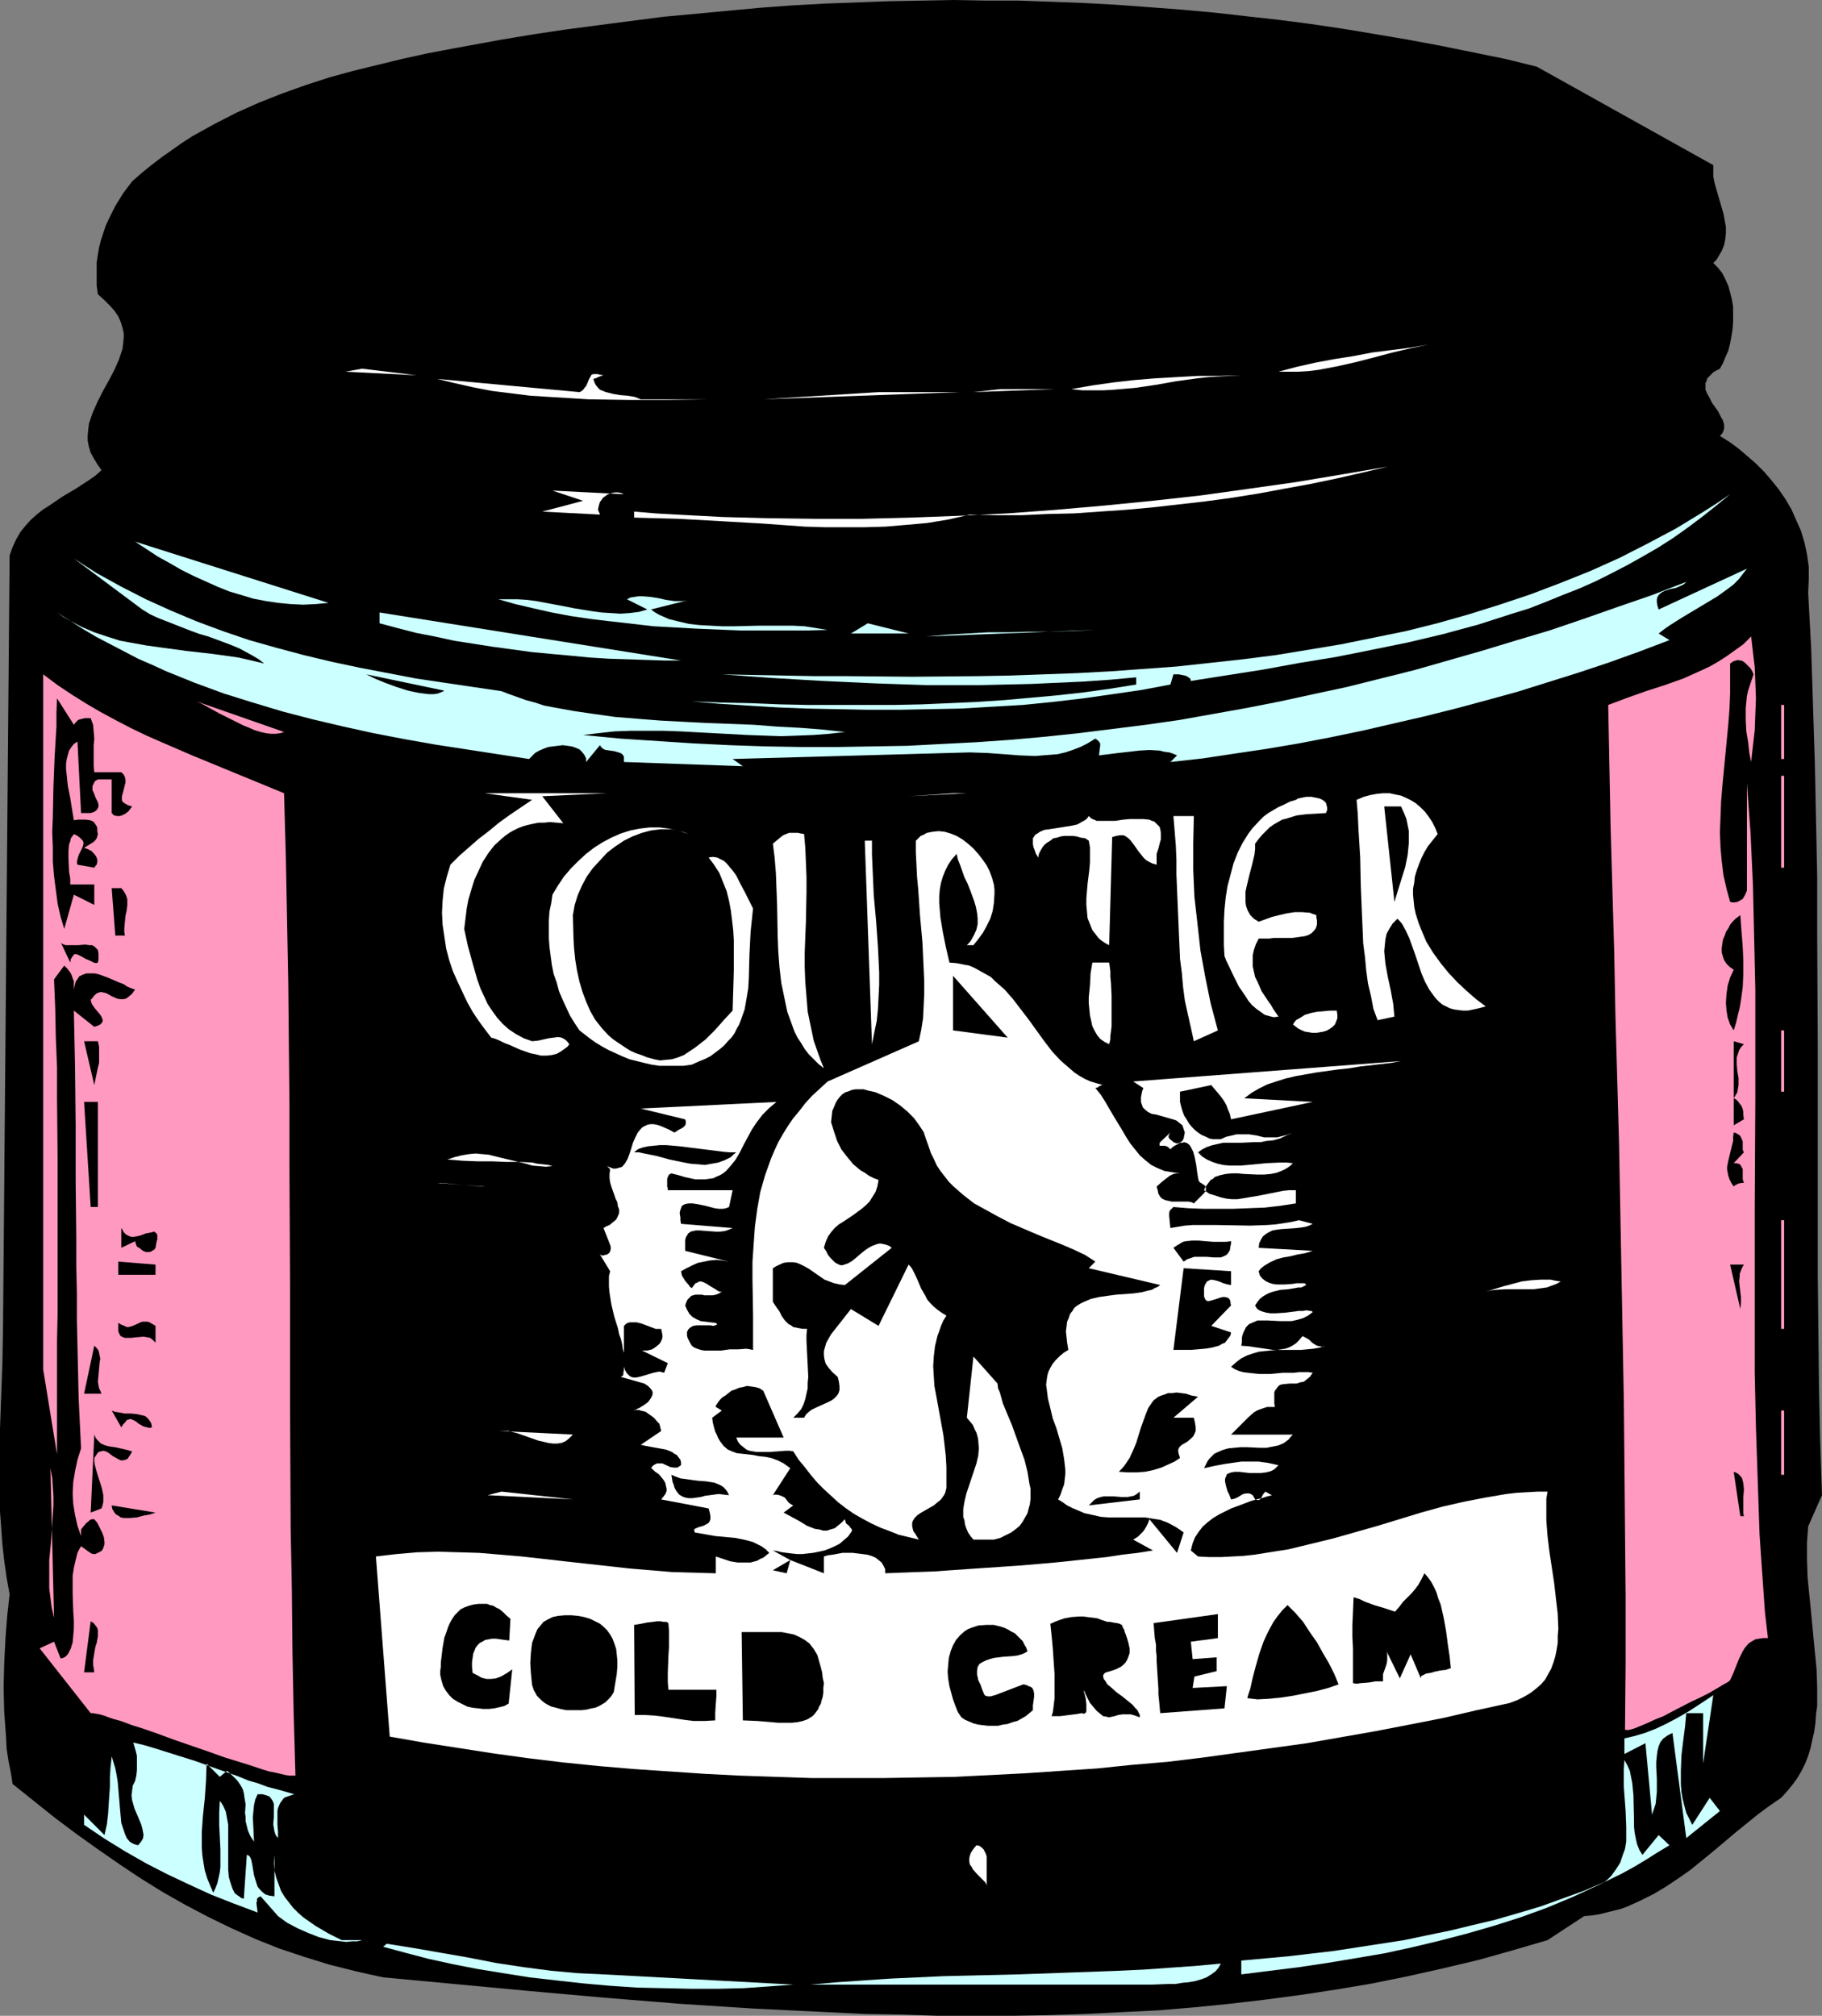 <?xml version="1.0" encoding="UTF-8" standalone="no"?>
<svg
   version="1.0"
   width="129.724mm"
   height="143.513mm"
   id="svg96"
   sodipodi:docname="Cold Cream.wmf"
   xmlns:inkscape="http://www.inkscape.org/namespaces/inkscape"
   xmlns:sodipodi="http://sodipodi.sourceforge.net/DTD/sodipodi-0.dtd"
   xmlns="http://www.w3.org/2000/svg"
   xmlns:svg="http://www.w3.org/2000/svg">
  <rect width="100%" height="100%" fill="#808080" stroke="none"/>
  <sodipodi:namedview
     id="namedview96"
     pagecolor="#ffffff"
     bordercolor="#000000"
     borderopacity="0.25"
     inkscape:showpageshadow="2"
     inkscape:pageopacity="0.0"
     inkscape:pagecheckerboard="0"
     inkscape:deskcolor="#d1d1d1"
     inkscape:document-units="mm" />
  <defs
     id="defs1">
    <pattern
       id="WMFhbasepattern"
       patternUnits="userSpaceOnUse"
       width="6"
       height="6"
       x="0"
       y="0" />
  </defs>
  <path
     style="fill:#000000;fill-opacity:1;fill-rule:evenodd;stroke:none"
     d="m 413.534,17.935 47.51,26.499 v 1.454 1.616 l 0.323,1.616 0.485,1.777 1.939,6.625 0.323,1.777 0.323,1.777 v 1.616 l -0.162,1.616 -0.323,1.616 -0.646,1.616 -0.97,1.616 -0.485,0.808 -0.808,0.808 1.293,1.293 1.131,1.454 0.808,1.616 0.808,1.777 0.485,1.777 0.485,1.939 0.323,1.939 v 2.1 1.939 l -0.162,2.1 -0.323,1.939 -0.323,1.777 -0.485,1.939 -0.808,1.777 -0.646,1.616 -0.808,1.454 -0.97,0.485 -0.808,0.485 -0.646,0.646 -0.485,0.485 -0.485,0.485 -0.162,0.646 -0.323,0.646 v 0.485 1.293 l 0.485,1.131 0.646,1.131 0.646,1.293 0.808,1.131 0.808,1.131 0.646,1.293 0.646,1.131 0.323,1.131 v 1.131 l -0.162,0.485 -0.162,0.485 -0.323,0.485 -0.485,0.485 2.586,1.616 2.424,1.777 2.262,1.939 2.424,2.1 2.262,2.262 1.939,2.262 1.939,2.424 1.778,2.585 1.616,2.747 1.293,2.908 1.293,2.908 0.97,3.232 0.646,3.07 0.485,3.393 v 3.393 l -0.162,3.555 0.808,15.027 0.485,15.188 0.485,15.188 0.323,15.35 0.323,15.511 v 15.511 l 0.162,31.023 v 46.211 15.188 l 0.162,15.027 0.162,14.703 0.323,14.542 0.485,14.38 -3.717,8.402 -0.162,2.1 -0.162,2.262 v 4.524 l 0.162,4.847 0.485,4.847 0.485,4.847 0.97,10.179 0.485,4.847 0.162,5.009 v 4.847 l -0.323,2.262 -0.162,2.424 -0.323,2.262 -0.485,2.1 -0.485,2.262 -0.646,2.1 -0.808,2.1 -0.97,1.939 -1.131,1.939 -1.293,1.777 -1.454,1.777 -1.616,1.777 -3.07,2.1 -3.07,2.262 -5.979,4.847 -6.141,5.17 -6.141,5.009 -3.232,2.262 -3.394,2.262 -3.232,1.939 -3.555,1.777 -3.555,1.616 -1.778,0.646 -1.939,0.485 -1.939,0.485 -1.939,0.485 -2.101,0.323 -1.939,0.162 -9.858,6.463 -9.373,2.747 -9.211,2.585 -9.534,2.262 -9.373,2.1 -9.534,1.939 -9.534,1.616 -9.534,1.454 -9.696,1.293 -9.696,1.131 -9.696,0.969 -9.696,0.808 -9.858,0.485 -9.696,0.485 -9.858,0.323 -9.858,0.162 h -9.858 -10.019 l -9.858,-0.323 -9.858,-0.162 -10.019,-0.485 -19.877,-0.969 -20.038,-1.293 -19.877,-1.616 -20.038,-1.777 -39.754,-3.716 -3.717,-0.808 -3.555,-0.808 -7.11,-1.777 -6.787,-2.1 -6.787,-2.262 -6.464,-2.585 -6.464,-2.908 -6.302,-3.07 -6.141,-3.232 -5.979,-3.393 -5.979,-3.716 -5.818,-3.878 -5.818,-4.039 -5.656,-4.039 -5.818,-4.363 -5.656,-4.524 -5.656,-4.524 -0.485,-3.07 -0.646,-3.232 -0.485,-3.232 -0.162,-3.232 -0.485,-6.625 -0.162,-6.625 0.162,-6.463 0.323,-6.463 0.485,-6.301 L 2.586,428.986 1.778,424.462 1.131,419.938 0.646,415.575 0.323,411.051 0,406.688 v -4.524 -8.887 -8.887 l 0.323,-8.887 0.323,-8.887 0.162,-9.048 1.778,-208.111 0.808,-2.262 0.97,-2.1 1.131,-1.939 1.293,-1.616 1.454,-1.616 1.616,-1.454 1.616,-1.293 1.778,-1.131 3.555,-2.424 3.555,-2.1 3.717,-2.424 1.616,-1.131 1.616,-1.454 -1.131,-1.616 -0.97,-1.616 -0.808,-1.454 -0.485,-1.616 -0.323,-1.616 v -1.454 l 0.162,-1.616 0.162,-1.454 0.485,-1.454 0.485,-1.454 1.293,-2.908 1.454,-2.908 1.616,-2.908 1.454,-2.747 1.293,-2.908 0.485,-1.454 0.485,-1.454 0.162,-1.454 0.162,-1.454 v -1.293 l -0.323,-1.454 -0.485,-1.616 -0.646,-1.454 -0.97,-1.454 -1.293,-1.454 -1.454,-1.454 -1.778,-1.616 -0.323,-2.262 v -2.1 -2.1 -2.1 l 0.323,-2.1 0.323,-1.939 0.485,-1.939 0.646,-1.939 0.646,-1.939 0.808,-1.777 1.778,-3.555 2.101,-3.393 2.424,-3.232 2.586,-2.262 2.586,-2.1 2.747,-2.1 2.747,-1.939 2.747,-1.939 2.747,-1.777 2.909,-1.616 2.909,-1.616 5.979,-3.07 6.141,-2.747 6.141,-2.424 6.302,-2.262 6.464,-2.1 6.464,-1.777 6.626,-1.616 6.626,-1.616 6.626,-1.454 6.787,-1.293 13.251,-2.424 8.726,-1.454 8.726,-1.293 8.565,-1.131 8.726,-1.131 8.726,-1.131 8.726,-0.808 8.565,-0.808 8.726,-0.808 8.726,-0.646 8.726,-0.485 8.726,-0.323 8.726,-0.323 8.726,-0.162 L 256.782,0 265.509,0.162 h 8.726 l 8.888,0.323 8.565,0.323 8.888,0.485 8.726,0.646 8.565,0.646 8.888,0.808 8.565,0.969 8.726,0.969 8.726,1.131 8.726,1.293 8.726,1.454 8.565,1.454 8.726,1.616 8.726,1.777 8.726,1.777 z"
     id="path1" />
  <path
     style="fill:#ffffff;fill-opacity:1;fill-rule:evenodd;stroke:none"
     d="m 384.284,92.745 -4.686,0.969 -4.848,1.131 -4.848,1.293 -5.01,1.293 -5.01,1.131 -2.586,0.485 -2.586,0.485 -2.586,0.323 -2.586,0.162 h -2.747 -2.747 l 4.848,-1.293 5.01,-1.131 5.171,-0.969 5.171,-0.808 5.01,-0.969 5.171,-0.646 5.01,-0.646 z"
     id="path2" />
  <path
     style="fill:#ffffff;fill-opacity:1;fill-rule:evenodd;stroke:none"
     d="m 71.104,95.492 20.038,3.716 z"
     id="path3" />
  <path
     style="fill:#ffffff;fill-opacity:1;fill-rule:evenodd;stroke:none"
     d="m 92.92,100.016 4.525,-0.808 14.706,1.777 z"
     id="path4" />
  <path
     style="fill:#ffffff;fill-opacity:1;fill-rule:evenodd;stroke:none"
     d="m 162.408,100.985 -0.646,0.162 -0.808,0.323 -0.646,0.323 -0.646,0.162 0.323,0.969 0.323,0.646 0.646,0.808 0.485,0.485 0.808,0.323 0.808,0.323 1.939,0.485 1.939,0.323 1.939,0.162 1.939,0.323 0.808,0.323 0.808,0.323 h 28.28 -10.342 l -10.666,0.162 h -10.666 l -10.666,-0.162 -5.171,-0.323 -5.333,-0.323 -5.171,-0.323 -5.171,-0.646 -5.171,-0.646 -5.01,-0.969 -5.01,-1.131 -4.686,-1.131 38.299,3.555 0.646,-0.323 0.485,-0.485 0.323,-0.485 0.323,-0.323 0.485,-1.131 0.323,-0.808 0.485,-0.808 0.162,-0.323 0.485,-0.162 h 0.485 0.646 l 0.646,0.162 z"
     id="path5" />
  <path
     style="fill:#ffffff;fill-opacity:1;fill-rule:evenodd;stroke:none"
     d="m 334.027,100.985 -2.909,0.162 -3.07,0.162 -2.909,0.162 -2.909,0.323 -5.818,0.808 -5.494,0.969 -5.494,0.808 -5.656,0.485 -2.747,0.162 h -2.909 -2.909 l -2.909,-0.323 5.494,-0.969 5.656,-0.808 5.656,-0.646 5.818,-0.485 5.656,-0.323 5.818,-0.323 h 5.818 z"
     id="path6" />
  <path
     style="fill:#ffffff;fill-opacity:1;fill-rule:evenodd;stroke:none"
     d="m 261.953,105.51 7.272,-0.808 h 14.544 z"
     id="path7" />
  <path
     style="fill:#ffffff;fill-opacity:1;fill-rule:evenodd;stroke:none"
     d="m 205.393,107.448 31.027,-1.939 h 21.816 z"
     id="path8" />
  <path
     style="fill:#ffffff;fill-opacity:1;fill-rule:evenodd;stroke:none"
     d="m 373.457,125.545 -6.787,1.616 -7.11,1.616 -6.949,1.454 -7.11,1.293 -6.949,1.293 -7.11,1.131 -7.11,0.969 -7.11,0.808 -7.11,0.808 -7.11,0.646 -7.11,0.485 -6.949,0.485 -7.11,0.162 -6.949,0.323 h -6.949 l -6.949,-0.162 -5.656,1.293 -5.818,0.969 -5.494,0.485 -5.656,0.485 -5.494,0.162 h -5.494 -5.494 l -5.333,-0.162 -11.15,-0.808 -11.15,-0.646 -5.818,-0.323 -5.818,-0.323 -5.979,-0.162 -5.979,-0.162 v -1.616 l 5.818,0.485 5.818,0.323 6.141,0.323 6.141,0.323 12.282,0.323 12.443,0.162 h 12.766 l 12.928,-0.323 12.928,-0.485 13.09,-0.646 13.09,-0.969 12.928,-1.131 13.09,-1.293 13.09,-1.454 12.766,-1.777 12.605,-1.777 12.605,-2.1 z"
     id="path9" />
  <path
     style="fill:#ffffff;fill-opacity:1;fill-rule:evenodd;stroke:none"
     d="m 167.902,132.978 -0.808,-0.323 -0.808,-0.162 h -0.808 l -0.808,0.162 -0.646,0.162 -0.646,0.323 -1.131,0.808 -0.323,0.485 -0.485,0.646 -0.162,0.485 -0.162,0.646 -0.162,0.646 v 0.485 l 0.323,0.646 0.162,0.485 -15.514,-0.808 10.989,-2.908 -8.242,-2.747 z"
     id="path10" />
  <path
     style="fill:#ccffff;fill-opacity:1;fill-rule:evenodd;stroke:none"
     d="m 320.452,183.228 -0.162,-0.646 -0.485,-0.323 -0.485,-0.323 -0.485,-0.162 -1.616,-0.323 h -1.454 l -0.808,2.747 -7.757,1.454 -7.757,1.131 -7.918,1.131 -8.242,0.969 -8.08,0.808 -8.403,0.485 -8.242,0.485 -8.403,0.162 -8.242,0.162 h -8.403 l -8.242,-0.162 -8.08,-0.162 -8.08,-0.323 -7.918,-0.485 -7.595,-0.485 -7.434,-0.646 7.918,0.323 7.918,0.162 7.918,0.323 7.757,0.162 h 7.595 7.757 7.434 l 7.595,-0.162 7.434,-0.323 7.272,-0.323 7.272,-0.485 7.272,-0.646 7.11,-0.646 7.272,-0.808 6.949,-0.969 7.11,-1.131 v -1.939 l -7.11,0.646 -6.949,0.485 -7.11,0.323 -7.11,0.323 -6.949,0.162 -7.11,0.162 h -14.059 l -14.059,-0.485 -13.898,-0.646 -13.736,-0.808 -13.413,-0.969 8.242,0.162 8.403,0.162 8.565,0.162 h 8.565 l 17.453,0.162 17.614,-0.162 8.888,-0.162 8.888,-0.323 8.888,-0.323 9.05,-0.485 8.888,-0.646 8.888,-0.646 8.888,-0.969 8.888,-0.969 8.888,-1.131 8.888,-1.454 8.726,-1.454 8.726,-1.777 8.726,-1.777 8.403,-2.1 8.565,-2.424 8.242,-2.585 8.242,-2.747 8.08,-3.07 8.08,-3.232 7.918,-3.555 7.595,-3.878 7.595,-4.039 3.717,-2.262 3.717,-2.262 3.555,-2.262 3.555,-2.424 -3.717,3.07 -3.878,3.07 -3.878,2.908 -3.878,2.747 -4.04,2.585 -4.202,2.424 -4.04,2.262 -4.363,2.262 -4.202,2.1 -4.363,1.939 -4.525,1.777 -4.363,1.777 -4.525,1.777 -4.686,1.454 -4.525,1.454 -4.525,1.454 -9.534,2.585 -9.534,2.262 -9.534,1.939 -9.696,1.939 -9.858,1.616 -9.696,1.777 z"
     id="path11" />
  <path
     style="fill:#ccffff;fill-opacity:1;fill-rule:evenodd;stroke:none"
     d="m 88.395,162.223 -3.394,0.323 -3.394,0.162 -3.394,-0.162 -3.394,-0.323 -3.232,-0.485 -3.394,-0.646 -3.232,-0.969 -3.232,-0.969 -3.232,-1.293 -3.232,-1.454 -3.232,-1.454 -3.232,-1.616 -3.07,-1.777 -3.232,-1.777 -6.141,-4.039 v 0 z"
     id="path12" />
  <path
     style="fill:#ff99bf;fill-opacity:1;fill-rule:evenodd;stroke:none"
     d="M 82.093,148.489 126.694,160.284 Z"
     id="path13" />
  <path
     style="fill:#ccffff;fill-opacity:1;fill-rule:evenodd;stroke:none"
     d="m 134.936,185.975 2.101,0.808 2.262,0.808 2.262,0.808 2.424,0.646 2.424,0.808 2.586,0.485 5.333,0.969 5.494,0.808 5.818,0.808 5.979,0.485 6.141,0.485 6.141,0.323 6.302,0.323 12.605,0.485 6.302,0.485 6.141,0.323 6.141,0.485 5.979,0.646 -4.202,0.485 -4.363,0.323 -4.202,0.162 -4.363,0.162 -4.525,-0.162 -4.525,-0.162 -18.099,-0.969 -4.525,-0.162 h -4.525 -4.363 l -4.363,0.162 -4.363,0.485 -4.04,0.485 10.019,0.969 9.858,0.646 9.858,0.646 9.858,0.485 9.696,0.323 9.534,0.162 h 9.534 l 9.373,-0.162 9.534,-0.162 9.211,-0.485 9.373,-0.485 9.211,-0.646 9.05,-0.808 9.211,-0.969 9.05,-1.131 9.05,-1.131 9.05,-1.293 9.05,-1.616 9.05,-1.616 9.05,-1.777 8.888,-1.939 9.05,-1.939 9.05,-2.262 9.05,-2.262 9.05,-2.585 9.05,-2.585 9.05,-2.747 9.211,-2.747 9.05,-3.07 9.211,-3.232 9.373,-3.232 9.211,-3.555 -0.646,0.646 -0.646,0.323 -1.454,0.646 -0.808,0.162 -0.808,0.162 -1.454,0.485 -0.646,0.323 -0.485,0.323 -0.485,0.485 -0.323,0.485 -0.162,0.646 v 0.808 l 0.162,0.969 0.323,0.969 23.755,-10.987 -1.131,1.454 -1.131,1.454 -1.293,1.293 -1.454,1.131 -2.909,2.1 -3.232,1.939 -3.232,1.939 -3.232,1.939 -3.07,1.939 -1.616,1.131 -1.454,1.131 2.909,1.777 -8.08,3.07 -8.08,2.908 -8.242,2.747 -8.242,2.585 -8.242,2.585 -8.242,2.262 -8.403,2.262 -8.403,2.1 -8.403,1.939 -8.403,1.939 -8.565,1.777 -8.403,1.616 -8.565,1.454 -8.726,1.293 -8.565,1.293 -8.726,0.969 1.778,-1.777 -1.131,-0.485 -0.97,-0.323 -1.293,-0.162 -1.293,-0.323 -2.747,-0.162 -2.747,0.162 -2.747,0.323 -2.909,0.323 -2.586,0.323 -2.586,0.323 0.162,-1.293 0.162,-1.293 v -0.646 l -0.323,-0.485 -0.323,-0.323 -0.646,-0.485 -2.101,1.293 -1.939,0.969 -2.101,0.808 -1.939,0.646 -2.101,0.485 -1.939,0.162 -2.101,0.162 -1.939,0.162 -4.202,-0.162 -2.101,-0.162 -2.101,-0.162 -4.525,-0.323 -4.686,-0.162 -63.832,1.777 2.747,1.939 -31.997,-1.131 v -0.646 -0.646 l -0.162,-0.485 -0.485,-0.485 -0.323,-0.162 -0.485,-0.162 -1.131,-0.323 -2.262,-0.323 -0.485,-0.162 -0.485,-0.323 -0.323,-0.323 -0.323,-0.485 -3.717,4.524 v -0.969 l -0.485,-0.969 -0.646,-0.808 -0.646,-0.646 -1.131,-0.485 -0.97,-0.323 -1.131,-0.162 -1.293,-0.162 -1.293,0.162 -1.293,0.162 -1.293,0.162 -1.293,0.485 -1.131,0.485 -1.131,0.646 -0.808,0.808 -0.808,0.808 -16.806,-2.585 -8.403,-1.293 -8.242,-1.454 -8.403,-1.616 -8.08,-1.777 -8.242,-1.939 -8.08,-2.1 -8.08,-2.424 -7.757,-2.424 -7.918,-2.908 -7.595,-3.07 -3.878,-1.777 -3.717,-1.616 -3.717,-1.939 -3.717,-1.939 -3.717,-1.939 -3.555,-2.1 -3.555,-2.262 -3.555,-2.262 1.616,1.131 1.616,0.969 3.394,1.777 3.394,1.454 3.394,1.131 3.555,1.131 3.555,0.646 3.555,0.646 3.555,0.485 7.11,0.969 7.11,0.808 3.555,0.485 3.394,0.485 3.555,0.808 3.394,0.808 -1.454,-1.131 -1.616,-0.969 -1.778,-0.969 -1.778,-0.969 -1.939,-0.808 -2.101,-0.808 -4.363,-1.616 -2.262,-0.646 -2.262,-0.808 -4.525,-1.777 -4.525,-1.777 -2.101,-0.969 -2.101,-1.293 -18.422,-13.734 3.232,2.1 3.07,1.939 3.232,1.777 3.232,1.777 6.626,3.393 6.787,3.07 6.949,2.908 6.949,2.585 7.11,2.424 7.434,2.1 7.272,1.939 7.434,1.777 7.595,1.616 7.595,1.454 7.595,1.454 7.595,1.131 z"
     id="path14" />
  <path
     style="fill:#ccffff;fill-opacity:1;fill-rule:evenodd;stroke:none"
     d="m 186.163,161.253 -10.989,2.747 1.131,0.808 1.131,0.646 2.586,1.131 2.586,0.646 2.747,0.646 2.909,0.323 3.07,0.162 3.07,0.162 h 3.07 l 6.464,-0.162 h 6.302 3.232 l 3.07,0.162 3.07,0.485 3.07,0.485 -5.656,0.162 h -5.818 -5.818 -5.979 l -11.797,-0.485 -5.818,-0.323 -5.818,-0.323 -5.656,-0.646 -5.656,-0.646 -5.494,-0.646 -5.494,-0.808 -5.171,-0.969 -5.01,-1.131 -4.848,-1.131 -4.525,-1.293 h 2.586 2.586 l 2.586,0.162 2.424,0.323 5.171,0.969 2.586,0.485 2.424,0.485 5.01,0.808 2.424,0.323 2.586,0.162 2.424,0.162 2.424,-0.162 2.586,-0.323 2.262,-0.646 -5.494,-2.747 0.97,-0.485 1.131,-0.162 0.97,-0.162 h 1.131 l 2.101,0.162 2.101,0.323 2.101,0.485 2.262,0.323 h 1.131 1.131 l 1.131,-0.162 z"
     id="path15" />
  <path
     style="fill:#ff99bf;fill-opacity:1;fill-rule:evenodd;stroke:none"
     d="m 202.646,164 h 14.544 z"
     id="path16" />
  <path
     style="fill:#ccffff;fill-opacity:1;fill-rule:evenodd;stroke:none"
     d="m 183.254,177.734 h -4.525 l -4.848,-0.162 -5.01,-0.162 -5.01,-0.162 -5.171,-0.323 -5.01,-0.485 -5.333,-0.485 -5.171,-0.485 -10.666,-1.454 -5.171,-0.808 -5.171,-0.808 -5.171,-1.131 -5.01,-0.969 -5.01,-1.293 -4.848,-1.293 v -2.908 z"
     id="path17" />
  <path
     style="fill:#ccffff;fill-opacity:1;fill-rule:evenodd;stroke:none"
     d="m 228.987,170.463 4.525,-2.747 10.989,2.747 z"
     id="path18" />
  <path
     style="fill:#ccffff;fill-opacity:1;fill-rule:evenodd;stroke:none"
     d="m 294.758,169.494 -45.571,1.777 5.494,-0.485 5.494,-0.323 5.656,-0.323 h 5.494 l 5.656,-0.162 h 5.818 l 5.979,-0.162 z"
     id="path19" />
  <path
     style="fill:#ff99bf;fill-opacity:1;fill-rule:evenodd;stroke:none"
     d="m 471.225,205.041 -0.485,-2.424 -0.323,-2.908 -0.485,-2.908 -0.162,-3.07 v -3.232 l 0.323,-3.232 0.323,-1.454 0.485,-1.454 0.485,-1.454 0.485,-1.454 -0.323,-0.808 -0.485,-0.808 -0.808,-0.808 -0.808,-0.808 -0.808,-0.485 h -0.485 l -0.485,-0.162 -0.485,0.162 -0.646,0.162 -0.485,0.323 -0.485,0.323 v 4.039 4.039 l -0.162,4.039 -0.323,4.201 -1.616,16.804 -0.323,4.039 -0.162,4.201 -0.162,4.039 0.162,4.039 0.323,3.716 0.485,3.878 0.808,3.555 0.485,1.777 0.485,1.777 0.97,0.162 0.97,-0.162 0.646,-0.323 0.808,-0.485 0.485,-0.808 0.323,-0.646 0.323,-0.808 v -0.646 -28.276 l 0.485,6.786 0.485,6.625 0.646,13.896 0.323,14.057 0.323,14.38 v 14.38 14.703 l -0.162,29.569 v 29.569 14.703 l 0.323,14.703 0.485,14.38 0.485,14.38 0.485,7.109 0.485,6.948 0.485,6.948 0.808,6.948 h -1.293 l -1.131,0.162 -0.97,0.162 -0.808,0.485 -0.808,0.485 -0.646,0.646 -0.646,0.808 -0.485,0.808 -0.97,1.939 -1.616,4.039 -0.808,1.777 -0.323,0.323 -0.485,0.323 -0.646,0.323 -0.808,0.485 -0.808,0.485 -0.808,0.485 -1.939,1.131 -2.262,1.131 -2.424,1.131 -5.01,2.585 -2.424,1.293 -2.424,0.969 -2.101,0.969 -1.939,0.808 -0.808,0.323 -0.808,0.323 -0.646,0.162 -0.485,0.162 h -0.485 -0.323 -0.162 l -0.162,-0.162 0.162,-17.773 v -17.935 l -0.162,-17.612 -0.162,-17.773 -0.162,-17.45 -0.323,-17.45 -0.323,-17.45 -0.323,-17.289 -0.323,-17.289 -0.485,-17.127 -0.485,-16.966 -0.323,-16.966 -0.485,-16.804 -0.485,-16.804 -0.323,-16.481 -0.323,-16.481 5.171,-1.939 5.01,-1.777 5.01,-1.616 5.01,-1.777 4.686,-2.1 2.424,-1.131 2.262,-1.293 2.262,-1.454 2.262,-1.616 2.262,-1.616 2.101,-2.1 0.485,4.201 0.485,4.039 0.162,4.201 0.162,4.201 -0.162,4.201 -0.162,4.363 -0.485,4.201 z"
     id="path20" />
  <path
     style="fill:#ff99bf;fill-opacity:1;fill-rule:evenodd;stroke:none"
     d="m 76.437,213.443 0.485,17.127 0.323,16.966 0.323,16.804 0.162,16.642 0.162,16.481 v 16.319 l 0.162,32.477 v 32.477 l 0.162,32.477 0.323,16.481 0.162,16.642 0.323,16.642 0.485,16.804 h -0.808 -0.808 l -1.131,-0.162 -1.293,-0.323 -1.454,-0.323 -1.616,-0.323 -1.616,-0.485 -1.939,-0.646 -1.939,-0.646 -2.101,-0.646 -4.202,-1.293 -4.525,-1.616 -4.686,-1.616 -4.686,-1.616 -4.363,-1.616 -4.202,-1.454 -2.101,-0.646 -0.97,-0.323 -0.808,-0.323 -1.778,-0.646 -1.778,-0.485 -1.454,-0.485 -1.293,-0.485 -1.131,-0.323 -0.97,-0.162 -0.808,-0.162 h -0.646 l -13.736,-17.45 3.878,-1.777 1.778,4.524 0.646,-0.162 0.646,-0.323 0.485,-0.485 0.323,-0.485 0.323,-0.646 0.323,-0.646 0.485,-1.616 0.162,-1.777 0.162,-1.939 v -2.262 l -0.162,-2.262 -0.162,-4.847 v -2.424 -2.424 l 0.323,-2.1 0.485,-2.1 0.485,-1.939 0.485,-0.969 0.485,-0.808 1.131,0.808 0.646,0.485 0.485,0.323 0.485,0.323 0.485,0.162 h 0.646 l 0.646,-0.323 0.646,-0.323 0.485,-0.323 0.323,-0.646 0.162,-0.485 0.162,-0.485 v -0.646 l -0.162,-1.293 -0.485,-1.293 -0.646,-1.293 -0.646,-1.293 -0.808,-0.969 h -0.646 l -0.485,0.162 -0.485,0.485 -0.485,0.323 -0.808,0.969 -0.646,0.808 v 1.777 l -0.97,-2.747 -0.646,-2.908 -0.485,-2.908 -0.162,-2.908 0.162,-3.07 0.485,-2.908 0.646,-3.07 0.97,-3.07 -0.323,-6.625 -0.323,-6.786 -0.162,-6.948 -0.162,-7.109 -0.162,-7.109 v -7.271 l -0.162,-7.271 v -7.433 l -0.162,-15.188 v -15.188 l -0.162,-15.511 -0.323,-15.35 5.494,4.363 0.97,-0.323 0.646,-0.323 0.323,-0.323 0.323,-0.485 v -0.485 l -0.162,-0.323 -0.162,-0.485 -0.323,-0.485 -0.808,-0.969 -0.808,-0.969 -0.646,-0.969 -0.162,-0.485 -0.162,-0.646 0.485,-0.485 0.323,-0.485 0.646,-0.646 0.646,-0.323 0.646,-0.162 0.808,0.162 0.646,0.162 1.454,0.808 1.454,0.646 0.808,0.162 h 0.808 l 0.808,-0.162 0.646,-0.485 0.97,-0.808 0.323,-0.485 0.485,-0.646 -0.97,-0.323 -1.131,-0.485 -0.97,-0.646 -1.293,-0.485 -2.586,-1.131 -1.293,-0.485 -1.293,-0.485 -1.293,-0.323 h -1.131 -1.131 l -0.97,0.323 -0.97,0.485 -0.323,0.485 -0.323,0.485 -0.323,0.485 -0.162,0.646 -0.162,0.646 -0.162,0.808 v -1.454 -0.808 l -0.323,-0.808 -0.323,-0.969 -0.485,-0.808 -0.646,-0.808 -0.808,-0.808 -2.747,3.716 0.323,7.756 0.162,7.917 0.323,8.079 v 8.24 l 0.162,16.481 v 16.481 16.481 8.079 l -0.162,7.917 v 7.917 7.594 7.594 7.271 l -3.717,-22.782 V 181.451 l 3.878,2.908 3.878,2.585 3.878,2.424 3.878,2.262 4.202,2.262 4.04,2.1 4.04,1.939 4.04,1.777 8.242,3.555 8.242,3.393 z"
     id="path21" />
  <path
     style="fill:#000000;fill-opacity:1;fill-rule:evenodd;stroke:none"
     d="m 119.422,185.975 -0.808,0.323 -0.808,0.323 -1.131,0.162 h -1.293 l -1.293,-0.162 -1.293,-0.162 -1.616,-0.323 -1.454,-0.323 -3.07,-0.969 -3.07,-1.131 -2.747,-1.131 -1.293,-0.646 -0.97,-0.485 20.846,4.363 z"
     id="path22" />
  <path
     style="fill:#000000;fill-opacity:1;fill-rule:evenodd;stroke:none"
     d="m 19.877,195.023 0.485,-0.646 0.323,-0.323 0.323,-0.323 0.485,-0.162 0.646,-0.162 0.646,-0.162 h 1.616 l 0.646,1.777 0.162,1.777 0.162,1.939 -0.162,1.777 v 3.716 1.939 l 0.162,1.616 h 7.272 l 0.646,0.646 0.323,0.646 0.162,0.808 v 0.646 l -0.323,1.293 -0.162,0.646 -0.162,0.646 -0.323,1.131 v 0.485 0.646 l 0.323,0.485 0.485,0.323 0.808,0.485 1.131,0.323 -0.485,0.646 -0.485,0.646 -0.808,0.646 -0.646,0.323 -0.808,0.323 h -0.808 l -0.808,-0.162 -0.646,-0.646 v -9.048 H 26.341 l -0.808,0.485 -0.323,0.646 -0.323,0.646 v 0.485 0.646 l 0.323,0.646 0.485,1.293 0.646,1.293 0.162,0.646 v 0.485 l -0.162,0.485 -0.323,0.485 -0.646,0.485 -0.97,0.323 h -2.586 l -0.97,-19.228 -0.97,0.646 -0.646,0.808 -0.646,0.969 -0.323,1.131 -0.323,1.293 -0.162,1.131 v 1.454 l 0.162,1.454 0.323,3.07 0.646,3.232 0.485,3.07 0.485,2.908 1.131,-0.162 h 2.101 l 1.131,0.162 0.808,0.323 0.323,0.323 0.323,0.485 0.323,0.485 0.162,0.485 v 0.808 l 0.162,0.808 -0.162,0.646 -0.162,0.485 -0.323,0.485 -0.485,0.485 -1.293,0.808 -1.293,0.808 0.97,0.323 0.97,0.485 0.646,0.646 0.646,0.808 0.323,0.808 v 0.808 l -0.162,0.646 -0.323,0.323 -0.323,0.485 -4.525,-0.808 -0.162,-0.646 0.162,-0.808 0.323,-1.131 0.485,-0.969 0.485,-0.969 0.323,-0.969 v -0.485 l -0.162,-0.485 -0.323,-0.323 -0.485,-0.485 -0.646,-0.485 -0.97,-0.485 -0.323,0.485 -0.485,0.646 -0.162,0.808 -0.323,0.808 -0.162,1.777 v 1.777 l 0.162,3.878 0.323,1.777 v 1.616 h 6.464 v 5.494 l -5.494,-2.747 -2.586,9.21 -0.97,-3.232 -0.808,-3.555 -0.485,-3.716 -0.485,-3.716 -0.323,-3.878 v -3.878 l -0.162,-4.039 0.162,-4.039 0.162,-8.24 0.323,-8.079 0.485,-8.079 v -3.878 l 0.162,-3.716 z"
     id="path23" />
  <path
     style="fill:#ff99bf;fill-opacity:1;fill-rule:evenodd;stroke:none"
     d="m 76.437,196.962 -0.97,0.323 -1.293,0.162 h -1.293 l -1.293,-0.162 -1.454,-0.323 -1.616,-0.485 -1.454,-0.646 -1.616,-0.646 -3.232,-1.616 -3.232,-1.616 -3.232,-1.777 -1.454,-0.808 -1.454,-0.646 z"
     id="path24" />
  <path
     style="fill:#ff99bf;fill-opacity:1;fill-rule:evenodd;stroke:none"
     d="m 479.305,189.691 h 0.808 v 14.542 h -0.808 z"
     id="path25" />
  <path
     style="fill:#ff99bf;fill-opacity:1;fill-rule:evenodd;stroke:none"
     d="m 479.305,208.757 h 0.808 v 24.721 h -0.808 z"
     id="path26" />
  <path
     style="fill:#ffffff;fill-opacity:1;fill-rule:evenodd;stroke:none"
     d="m 163.377,213.443 -17.453,0.808 5.656,7.271 -1.778,-0.162 -1.778,-0.162 -1.616,0.162 h -1.454 l -1.616,0.323 -1.454,0.323 -1.131,0.323 -1.293,0.485 -1.293,0.646 -1.131,0.646 -1.131,0.808 -0.97,0.808 -1.939,1.777 -1.616,2.1 -1.454,2.262 -1.131,2.424 -1.131,2.424 -0.808,2.585 -0.808,2.747 -0.485,2.585 -0.323,2.747 -0.323,2.585 0.97,4.524 1.293,4.686 1.293,4.524 0.808,2.262 0.97,2.1 0.97,2.1 1.293,1.939 1.293,1.777 1.454,1.616 1.616,1.454 1.939,1.293 2.101,1.131 2.262,0.808 1.616,-0.162 1.454,-0.323 1.454,-0.323 1.293,-0.162 1.131,-0.162 0.97,0.162 0.646,0.323 0.485,0.323 0.485,0.485 0.485,0.646 -0.485,0.646 -0.646,0.485 -1.131,0.808 -1.131,0.646 -1.293,0.323 -1.454,0.162 h -1.454 l -1.293,-0.323 -1.616,-0.323 -2.747,-0.969 -2.909,-1.293 -1.293,-0.485 -1.293,-0.646 -1.131,-0.485 -1.131,-0.323 -1.616,-2.1 -1.778,-2.424 -1.616,-2.424 -1.454,-2.585 -1.293,-2.747 -1.293,-2.747 -1.293,-2.908 -0.97,-2.908 -0.808,-3.07 -0.485,-3.232 -0.485,-3.232 -0.162,-3.232 0.162,-3.232 0.323,-3.232 0.808,-3.232 0.97,-3.232 2.424,-2.424 2.586,-2.262 2.586,-2.262 2.747,-2.1 2.747,-2.262 2.909,-2.1 5.979,-4.039 -12.766,-1.777 z"
     id="path27" />
  <path
     style="fill:#ffffff;fill-opacity:1;fill-rule:evenodd;stroke:none"
     d="m 244.501,214.251 11.958,-0.808 h 3.717 z"
     id="path28" />
  <path
     style="fill:#ffffff;fill-opacity:1;fill-rule:evenodd;stroke:none"
     d="m 386.87,224.43 -1.293,1.616 -1.293,1.616 -0.97,1.616 -0.808,1.616 -0.646,1.616 -0.646,1.777 -0.485,1.616 -0.162,1.616 -0.323,1.616 v 1.616 l 0.162,1.616 0.162,1.616 0.323,1.616 0.485,1.616 0.485,1.454 0.646,1.616 1.293,3.07 1.778,2.908 2.101,2.908 2.101,2.585 2.424,2.585 2.424,2.262 2.586,2.262 2.586,1.939 -1.778,0.485 -1.454,0.323 -1.616,0.323 h -1.293 l -1.293,-0.162 -1.131,-0.162 -1.131,-0.323 -0.97,-0.485 -0.97,-0.485 -0.808,-0.646 -0.808,-0.808 -0.646,-0.808 -1.293,-1.777 -1.131,-2.1 -0.97,-2.262 -0.808,-2.424 -0.808,-2.424 -0.808,-2.262 -0.808,-2.262 -0.97,-2.1 -0.97,-1.777 -0.646,-0.808 -0.646,-0.646 -1.293,1.293 -0.808,1.293 -0.808,1.454 -0.323,1.454 -0.162,1.616 -0.162,1.616 0.162,1.777 0.162,1.616 0.323,1.777 0.323,1.777 0.808,3.716 0.646,3.555 0.162,1.777 0.162,1.616 -4.525,0.969 -1.131,-3.07 -0.646,-3.393 -0.808,-3.393 -0.485,-3.555 -0.323,-3.555 -0.485,-3.716 -0.323,-7.594 -0.323,-7.756 -0.162,-7.756 -0.485,-7.917 -0.162,-3.716 -0.323,-3.878 1.939,-0.808 1.778,-0.485 1.778,-0.323 1.616,-0.162 h 1.778 l 1.454,0.323 1.616,0.323 1.454,0.646 1.293,0.646 1.293,0.808 1.293,1.131 1.131,1.131 0.97,1.293 0.97,1.454 0.808,1.616 z"
     id="path29" />
  <path
     style="fill:#ffffff;fill-opacity:1;fill-rule:evenodd;stroke:none"
     d="m 356.812,218.775 -2.586,0.162 -2.747,0.162 -2.586,0.323 -2.586,0.808 -1.293,0.323 -1.131,0.646 -1.131,0.646 -1.131,0.808 -0.97,0.969 -0.97,0.969 -0.97,1.131 -0.97,1.293 v 1.454 l -0.162,1.454 -0.646,2.747 -0.808,3.07 -0.646,2.747 -0.323,1.454 v 1.454 1.293 l 0.162,1.131 0.485,1.293 0.646,1.131 0.97,0.969 1.293,0.808 1.778,-0.646 1.778,-0.646 1.939,-0.485 2.101,-0.485 2.101,-0.323 h 1.939 l 2.101,0.162 0.808,0.323 0.97,0.323 v 0.646 l 0.162,0.808 v 1.131 l -0.323,0.969 -0.485,0.646 -0.646,0.646 -0.808,0.485 -0.97,0.323 -1.131,0.162 -2.262,0.323 h -2.586 -2.424 l -1.131,0.162 h -1.131 -1.778 l -0.808,1.616 -0.485,1.454 -0.323,1.454 v 1.454 1.454 l 0.323,1.454 0.323,1.454 0.646,1.293 1.131,2.585 1.616,2.424 0.808,1.131 0.646,1.131 1.454,2.1 -1.293,0.162 -1.293,-0.323 -1.131,-0.323 -1.131,-0.808 -1.131,-0.808 -1.131,-0.969 -0.97,-1.131 -0.808,-1.293 -1.778,-2.585 -1.454,-2.908 -1.293,-2.747 -0.646,-1.293 -0.485,-1.293 -0.162,-2.908 v -3.07 -3.232 l 0.162,-3.232 0.323,-3.232 0.485,-3.07 0.808,-3.07 0.808,-3.07 1.131,-2.908 1.293,-2.585 1.616,-2.585 0.97,-1.293 1.939,-2.1 1.131,-1.131 1.293,-0.969 2.747,-1.616 1.454,-0.646 1.616,-0.808 1.616,-0.485 0.485,-0.323 0.646,-0.162 1.616,-0.323 h 1.454 l 1.616,0.323 0.646,0.162 0.646,0.323 0.485,0.323 0.485,0.485 0.162,0.646 0.162,0.646 v 0.646 z"
     id="path30" />
  <path
     style="fill:#000000;fill-opacity:1;fill-rule:evenodd;stroke:none"
     d="m 377.012,216.997 0.808,1.777 0.646,1.616 0.323,1.616 0.323,1.616 v 1.777 1.454 l -0.162,1.616 -0.162,1.616 -0.646,3.232 -0.97,3.07 -1.939,6.301 -2.747,-25.691 z"
     id="path31" />
  <path
     style="fill:#ffffff;fill-opacity:1;fill-rule:evenodd;stroke:none"
     d="m 311.241,229.762 v 2.908 l -1.131,-0.323 -0.97,-0.485 -0.808,-0.485 -0.646,-0.646 -1.293,-1.616 -1.131,-1.616 -0.97,-1.293 -0.646,-0.646 -0.646,-0.485 -0.646,-0.323 h -0.97 l -0.97,0.162 -1.131,0.323 -0.808,29.084 -0.97,-0.485 -0.97,-0.646 -0.808,-0.646 -0.646,-0.808 -0.485,-0.646 -0.646,-0.808 -0.646,-1.616 -0.646,-1.616 -0.162,-1.777 -0.162,-1.777 v -1.777 l 0.323,-3.878 0.485,-3.878 0.162,-1.939 v -2.1 -1.939 l -0.323,-1.777 -0.97,-0.646 -1.131,-0.162 -1.131,-0.323 -1.131,-0.162 h -0.97 -1.131 l -1.131,0.162 -0.97,0.323 -0.97,0.162 -0.808,0.646 -0.808,0.485 -0.808,0.646 -0.485,0.646 -0.485,0.808 -0.485,0.969 -0.162,0.969 -0.646,-0.969 -0.323,-0.969 -0.323,-0.808 -0.162,-0.808 v -0.485 -0.646 -0.485 l 0.323,-0.485 0.323,-0.485 0.323,-0.162 0.97,-0.646 1.131,-0.485 1.293,-0.162 3.07,-0.485 3.07,-0.485 1.454,-0.323 1.131,-0.646 1.131,-0.646 0.485,-0.485 0.323,-0.485 0.485,0.485 0.485,0.323 0.485,0.162 0.646,0.323 h 1.454 1.778 1.778 l 2.101,-0.323 1.778,-0.162 h 1.939 1.778 l 1.616,0.162 0.646,0.323 0.646,0.162 0.485,0.485 0.485,0.485 0.485,0.485 0.162,0.646 0.162,0.808 v 0.808 1.131 l -0.323,1.131 -0.323,1.293 z"
     id="path32" />
  <path
     style="fill:#ffffff;fill-opacity:1;fill-rule:evenodd;stroke:none"
     d="m 321.26,219.583 -0.162,7.271 v 7.271 l 0.323,7.271 0.808,7.109 0.808,7.271 1.293,7.109 1.454,7.109 1.939,7.271 -6.464,2.908 -0.808,-3.716 -0.808,-3.555 -0.808,-3.716 -0.485,-3.716 -0.323,-3.716 -0.485,-3.716 -0.323,-7.433 -0.323,-7.594 -0.323,-7.756 v -3.878 l -0.162,-3.878 -0.646,-7.917 z"
     id="path33" />
  <path
     style="fill:#ffffff;fill-opacity:1;fill-rule:evenodd;stroke:none"
     d="m 185.355,224.43 -1.293,-0.485 -1.293,-0.323 -1.293,-0.323 -1.131,-0.162 h -1.293 -1.293 l -2.586,0.323 -2.424,0.646 -2.586,0.969 -2.262,1.131 -2.424,1.616 -2.101,1.616 -1.939,2.1 -1.939,2.1 -1.616,2.262 -1.293,2.424 -1.131,2.585 -0.808,2.585 -0.485,2.747 0.162,6.14 0.162,2.908 0.323,3.07 0.485,2.908 0.646,2.908 0.808,2.747 0.97,2.585 1.131,2.585 1.293,2.262 1.778,2.262 1.778,1.939 1.131,0.969 1.131,0.808 2.424,1.616 1.293,0.808 1.454,0.646 1.454,0.485 1.616,0.646 1.778,0.485 1.616,0.323 1.616,-0.162 1.616,-0.162 1.616,-0.485 1.616,-0.646 1.454,-0.969 1.454,-0.969 1.454,-1.131 1.454,-1.131 2.586,-2.585 1.293,-1.454 1.131,-1.293 2.262,-2.424 0.162,-5.332 0.162,-5.494 v -5.332 -2.747 l -0.162,-2.747 -0.323,-2.747 -0.323,-2.585 -0.485,-2.585 -0.646,-2.585 -0.97,-2.424 -0.97,-2.424 -1.454,-2.262 -1.454,-1.939 1.131,-0.162 1.131,0.162 0.97,0.485 0.97,0.485 0.808,0.808 0.808,0.969 0.808,0.969 0.808,1.131 1.131,2.262 1.293,2.424 1.131,2.262 0.485,0.969 0.485,0.969 -0.323,3.07 -0.323,3.07 -0.323,6.301 -0.162,6.14 -0.162,2.908 -0.485,2.908 -0.485,2.747 -0.97,2.747 -0.485,1.293 -0.646,1.131 -0.646,1.293 -0.808,1.131 -0.97,0.969 -0.97,1.131 -1.131,0.969 -1.293,0.969 -1.293,0.969 -1.616,0.808 -1.616,0.646 -1.778,0.808 -2.262,0.323 h -2.262 -2.101 -2.101 l -2.101,-0.323 -2.101,-0.485 -1.939,-0.485 -1.939,-0.485 -1.939,-0.808 -1.778,-0.808 -1.778,-0.808 -1.778,-0.969 -1.616,-0.969 -1.616,-1.131 -1.454,-1.131 -1.454,-1.131 -1.293,-1.939 -1.293,-2.1 -0.97,-2.1 -0.97,-2.1 -0.97,-2.262 -0.646,-2.424 -0.808,-2.262 -0.485,-2.424 -0.323,-2.424 -0.323,-2.424 -0.162,-2.424 v -2.424 -2.262 l 0.162,-2.424 0.485,-2.262 0.323,-2.262 1.454,-2.424 1.616,-2.424 1.939,-2.262 1.939,-1.939 2.101,-1.939 2.101,-1.616 2.262,-1.454 2.424,-1.293 2.586,-1.131 2.586,-0.808 2.424,-0.485 2.747,-0.323 h 2.586 l 2.586,0.323 2.747,0.646 z"
     id="path34" />
  <path
     style="fill:#ffffff;fill-opacity:1;fill-rule:evenodd;stroke:none"
     d="m 267.448,238.002 0.162,1.293 v 1.293 l -0.162,2.424 -0.323,2.1 -0.646,2.1 -0.97,1.939 -0.97,1.777 -1.293,1.777 -1.293,1.616 h -1.778 l 0.646,-0.646 0.485,-0.646 0.808,-1.454 0.646,-1.454 0.323,-1.454 v -1.616 l -0.162,-1.454 -0.323,-1.616 -0.485,-1.616 -1.131,-3.07 -0.646,-1.616 -0.808,-1.616 -1.131,-3.232 -0.646,-1.616 -0.323,-1.454 -1.293,1.454 -0.97,1.454 -0.808,1.616 -0.646,1.616 -0.485,1.616 -0.323,1.777 -0.162,1.777 v 1.939 l 0.162,1.939 0.162,1.939 0.646,3.878 0.808,4.039 0.97,4.201 1.939,0.162 1.616,0.323 1.778,0.323 1.454,0.646 1.454,0.808 1.454,0.808 1.454,0.808 1.131,1.131 1.293,1.131 1.293,1.131 2.262,2.585 2.101,2.747 2.101,2.747 2.101,2.908 2.101,2.908 2.101,2.747 2.262,2.424 1.293,1.131 2.424,2.1 1.454,0.969 1.454,0.808 1.454,0.646 1.616,0.485 1.778,0.485 h -0.485 l -0.162,0.162 -0.485,0.162 -0.323,0.323 -0.646,0.162 1.454,1.777 1.131,1.777 2.262,3.878 2.262,3.716 1.131,1.939 1.131,1.777 1.293,1.616 1.293,1.616 1.454,1.293 1.616,1.293 1.616,0.808 1.939,0.808 0.97,0.162 0.97,0.162 1.131,0.162 1.131,0.162 h -0.97 l -0.808,0.162 -0.97,0.485 -0.646,0.485 -1.454,1.131 -1.454,1.293 0.323,1.131 0.162,0.808 0.485,0.808 0.485,0.485 0.646,0.323 0.485,0.162 0.808,0.162 0.646,0.162 h 1.454 1.616 1.454 l 0.808,0.162 0.646,0.323 0.646,-0.646 0.646,-0.646 0.808,-0.808 0.646,-0.646 0.485,-0.646 v -0.323 -0.323 -0.323 l -0.323,-0.485 -0.485,-0.323 -0.485,-0.323 -0.323,-0.162 v 0 l -0.323,-0.485 -0.162,-0.808 -0.162,-0.969 -0.162,-1.131 -0.162,-1.293 -0.485,-2.424 -0.323,-1.131 -0.485,-0.969 -0.485,-0.808 -0.808,-0.646 h -0.323 l -0.323,-0.162 -0.485,0.162 h -0.646 l -0.485,0.323 -0.646,0.323 -0.808,0.485 -0.646,0.646 -0.485,-0.485 -0.485,-0.323 -0.646,-0.162 h -0.485 -0.485 -0.323 v -0.323 -0.323 l 0.162,-0.323 2.747,-2.585 -0.323,0.485 -0.162,0.485 v 0.323 l 0.323,0.485 0.646,0.485 0.323,0.323 0.808,0.323 h 0.485 l 0.646,-0.323 0.485,-0.323 0.323,-0.646 0.162,-0.808 0.162,-0.808 -0.323,-0.969 -0.323,-0.969 -0.808,-0.646 -0.808,-0.646 -0.97,-0.323 -2.262,-0.646 -2.262,-0.646 -1.131,-0.162 -0.97,-0.485 -0.808,-0.646 -0.646,-0.646 -0.323,-0.969 -0.162,-0.485 v -1.293 l 0.162,-0.808 0.162,-0.808 0.323,-0.808 -2.747,-1.777 72.074,-5.494 -2.586,0.485 -2.747,0.323 -5.656,0.646 -2.909,0.485 -3.07,0.323 -5.818,0.808 -2.747,0.485 -2.747,0.485 -2.747,0.646 -2.586,0.808 -2.424,0.808 -2.262,1.131 -1.939,1.131 -1.939,1.454 18.422,0.969 -21.978,4.686 -0.323,-1.454 -0.485,-1.131 -0.485,-1.293 -0.646,-1.131 -0.808,-1.131 -0.808,-0.969 -1.778,-2.1 -8.403,1.777 v 0 1.454 1.293 l 0.323,1.293 0.323,1.131 0.485,1.293 0.646,0.969 0.646,1.131 0.808,0.969 0.808,0.808 0.808,0.646 0.97,0.646 1.131,0.485 0.97,0.485 0.97,0.162 h 1.131 0.97 l 1.454,-0.646 1.454,-0.323 1.293,-0.323 h 1.131 1.131 1.131 l 2.101,0.323 1.939,0.485 h 1.131 1.131 1.293 l 1.293,-0.323 1.293,-0.323 1.616,-0.646 -1.778,0.808 -1.778,0.808 -1.778,0.485 -1.778,0.162 -1.616,0.323 h -1.778 l -3.394,0.162 h -3.232 -1.616 l -1.454,0.323 -1.454,0.323 -1.454,0.485 -1.293,0.646 -1.131,0.808 1.131,1.131 1.293,0.808 1.454,0.646 1.454,0.485 1.454,0.323 1.616,0.162 h 1.454 1.778 l 3.394,-0.323 3.394,-0.323 3.555,-0.162 h 1.778 l 1.778,0.162 -0.646,0.646 -0.646,0.485 -0.808,0.485 -0.646,0.323 -1.616,0.646 -1.616,0.323 -1.778,0.162 h -1.778 l -3.555,-0.162 -1.778,-0.162 h -1.616 l -1.616,0.162 -1.454,0.323 -1.454,0.485 -0.485,0.485 -0.646,0.323 -0.485,0.646 -0.485,0.646 -0.485,0.646 -0.323,0.808 1.454,0.969 1.616,0.485 1.454,0.485 1.454,0.323 1.454,0.162 h 1.616 l 2.909,-0.485 2.909,-0.485 3.232,-0.646 3.232,-0.646 1.616,-0.162 h 1.778 v 3.555 l -4.202,0.646 -4.202,0.485 -4.202,0.162 -4.202,0.162 h -4.202 -4.04 l -4.04,-0.162 -3.878,-0.323 -0.485,0.485 -0.485,0.485 -0.162,0.646 v 0.808 l 0.323,3.232 1.939,-0.323 1.939,-0.323 2.101,-0.162 h 2.101 4.363 l 9.05,0.162 4.525,-0.162 2.262,-0.162 2.101,-0.323 2.101,-0.323 2.101,-0.485 3.717,0.969 -0.97,0.485 -0.97,0.323 -0.97,0.162 -1.293,0.162 -2.262,0.162 -2.262,0.162 -1.131,0.162 -0.97,0.162 -0.97,0.485 -0.808,0.485 -0.808,0.646 -0.485,0.808 -0.485,0.969 -0.162,1.293 14.544,0.808 -2.101,0.646 -1.939,0.323 -1.939,0.485 -1.939,0.323 -1.778,0.485 -1.778,0.808 -0.808,0.485 -0.808,0.485 -0.808,0.646 -0.646,0.808 0.323,1.131 0.646,0.808 0.808,0.646 0.97,0.485 0.97,0.323 1.131,0.162 h 2.262 l 2.101,-0.162 0.97,-0.162 h 0.808 0.808 0.485 l 0.323,0.162 0.162,0.323 -0.646,0.323 -0.646,0.323 h -0.808 l -0.808,0.162 -1.939,0.323 -2.101,0.162 -1.939,0.485 -0.97,0.323 -0.97,0.485 -0.808,0.485 -0.808,0.646 -0.646,0.808 -0.646,0.969 0.485,0.808 0.646,0.485 0.808,0.323 1.131,0.323 1.131,0.162 h 1.293 l 2.586,-0.162 2.586,-0.323 1.131,-0.162 h 1.131 l 0.97,-0.162 0.808,0.162 h 0.485 l 0.323,0.323 -0.646,0.485 -0.646,0.485 -1.293,0.646 -1.616,0.485 -1.454,0.323 h -1.616 -1.616 l -3.07,-0.162 h -1.454 -1.454 l -1.131,0.485 -1.131,0.485 -0.323,0.323 -0.485,0.485 -0.323,0.646 -0.323,0.646 -0.323,0.808 -0.162,0.808 v 1.131 l -0.162,0.969 2.101,0.162 2.101,0.323 2.262,0.323 2.101,0.323 h 1.131 l 0.97,-0.162 1.131,-0.162 0.97,-0.323 0.97,-0.485 0.97,-0.646 0.808,-0.808 0.97,-1.131 0.97,0.485 0.808,0.485 0.646,0.646 0.646,0.485 0.808,0.485 0.808,0.162 0.808,0.162 0.323,-0.162 0.485,-0.162 -1.616,0.485 -1.778,0.323 -3.394,0.323 h -3.232 -3.232 l -3.394,0.323 -1.454,0.162 -1.616,0.485 -1.454,0.485 -1.616,0.808 -1.293,0.969 -1.454,1.293 0.97,0.646 1.131,0.485 1.131,0.323 1.293,0.162 1.454,0.162 1.616,0.162 h 3.07 l 3.232,-0.323 h 3.07 l 1.293,-0.162 h 2.586 l 1.131,0.162 -0.808,1.131 -0.808,0.646 -0.808,0.646 -0.97,0.162 -0.97,0.323 h -0.97 -0.808 l -1.778,0.162 -0.808,0.162 -0.485,0.323 -0.485,0.646 -0.485,0.646 -0.162,0.485 v 0.646 0.646 0.808 0.808 l 0.162,0.969 h -1.131 -0.97 l -0.97,0.323 -0.97,0.323 -0.808,0.323 -0.808,0.485 -1.454,1.293 -1.293,1.293 -1.293,1.293 -1.131,1.131 -0.97,0.969 h 16.645 l -0.646,0.646 -0.485,0.646 -0.646,0.485 -0.646,0.485 -1.454,0.646 -1.616,0.323 -1.616,0.323 h -1.778 l -3.394,-0.162 h -1.778 l -1.778,0.162 -1.616,0.162 -1.616,0.485 -1.454,0.646 -0.646,0.323 -0.646,0.646 -0.646,0.646 -0.485,0.646 -0.485,0.969 -0.485,0.969 1.454,-0.323 1.454,-0.323 2.586,-0.485 2.262,-0.323 2.262,-0.323 h 2.262 2.424 l 1.131,0.162 1.293,0.162 1.454,0.323 1.454,0.323 -0.485,0.485 -0.485,0.485 -0.485,0.323 -0.646,0.323 -1.293,0.323 -1.454,0.162 h -1.454 -1.454 l -1.454,-0.162 -1.293,-0.162 h -1.293 l -0.97,0.162 -0.808,0.323 -0.323,0.162 -0.162,0.485 -0.162,0.323 -0.162,0.485 v 0.646 l 0.162,0.808 0.162,0.646 0.323,1.131 0.485,0.969 0.485,1.293 0.808,-0.162 0.808,-0.323 0.808,-0.485 0.808,-0.485 0.808,-0.162 h 0.485 0.323 l 0.485,0.162 0.485,0.323 0.323,0.485 0.323,0.646 0.646,0.162 h 0.323 l 0.323,-0.162 0.323,-0.323 0.485,-0.969 0.646,-0.808 1.778,0.969 -1.293,0.323 -1.454,0.485 -1.454,0.323 -1.616,0.485 -3.394,1.293 -1.778,0.646 -1.616,0.808 -1.616,0.808 -1.616,0.969 -1.454,1.131 -1.293,1.131 -1.131,1.454 -0.97,1.454 -0.646,1.616 -0.485,1.939 1.939,1.616 3.07,0.162 h 3.07 l 3.07,-0.162 3.07,-0.162 2.909,-0.323 3.07,-0.485 6.141,-0.969 5.979,-1.454 5.979,-1.454 11.958,-3.393 11.635,-3.555 5.818,-1.616 5.656,-1.293 5.818,-1.131 5.656,-0.969 2.747,-0.323 2.747,-0.162 2.909,-0.162 h 2.747 l -0.323,1.939 v 1.939 1.939 1.939 l 0.323,4.201 0.485,4.039 1.293,8.564 0.485,4.201 0.485,4.201 0.162,4.039 -0.162,1.777 v 1.939 l -0.323,1.939 -0.323,1.616 -0.485,1.616 -0.646,1.777 -0.808,1.454 -0.808,1.454 -1.131,1.293 -1.293,1.131 -1.454,1.131 -1.616,0.969 -1.939,0.969 -2.101,0.808 -8.888,1.939 -9.05,2.1 -9.05,1.777 -9.211,1.777 -9.211,1.616 -9.211,1.616 -9.373,1.293 -9.373,1.293 -9.373,1.293 -9.373,1.131 -9.534,0.808 -9.373,0.969 -9.696,0.646 -9.534,0.646 -9.534,0.485 -9.534,0.485 -9.696,0.162 -9.534,0.162 h -9.534 -9.696 l -9.534,-0.323 -9.696,-0.323 -9.534,-0.485 -9.534,-0.646 -9.534,-0.646 -9.534,-0.808 -9.534,-0.969 -9.373,-1.131 -9.373,-1.293 -9.373,-1.454 -9.373,-1.454 -9.211,-1.616 v 0 l -3.717,-48.473 5.494,-0.646 5.656,-0.485 5.494,-0.162 5.656,0.162 5.494,0.162 5.818,0.485 5.656,0.485 5.818,0.646 5.656,0.646 5.818,0.646 11.635,1.293 5.818,0.485 5.818,0.485 5.818,0.162 5.818,0.162 v -4.524 l 1.939,0.646 1.939,0.646 1.939,0.323 h 1.778 1.778 l 1.778,-0.485 0.808,-0.485 0.808,-0.323 0.808,-0.646 0.808,-0.646 -0.97,-0.969 -1.131,-0.808 -0.97,-0.485 -1.293,-0.646 -1.131,-0.323 -1.293,-0.323 -2.424,-0.485 -5.333,-0.485 -2.747,-0.485 -2.747,-0.485 -0.162,-0.485 v -0.323 l 0.162,-0.162 0.323,-0.162 0.808,-0.323 1.131,-0.323 0.97,-0.485 0.485,-0.323 0.323,-0.485 0.162,-0.485 v -0.808 l -0.162,-0.969 -0.323,-1.131 -12.766,-2.424 0.646,-0.808 0.485,-0.646 0.323,-0.808 v -0.646 l -0.162,-0.646 -0.162,-0.808 -0.323,-0.646 -0.485,-0.646 -0.97,-1.131 -1.131,-0.808 -0.323,-0.323 -0.323,-0.323 -0.323,-0.162 v 0 l 0.485,-0.646 0.485,-0.323 0.646,-0.323 h 0.485 0.97 l 2.101,0.969 0.97,0.162 h 0.485 0.485 l 0.485,-0.323 0.485,-0.323 v -0.808 l -0.162,-0.646 -0.485,-0.646 -0.485,-0.646 -0.646,-0.323 -0.646,-0.485 -1.616,-0.646 -1.778,-0.323 -3.555,-0.646 -1.454,-0.323 5.494,-3.716 -0.162,-0.646 -0.162,-0.646 -0.162,-0.646 -0.485,-0.485 -0.97,-1.131 -1.131,-0.808 -1.131,-0.808 -1.293,-0.323 -0.485,-0.162 h -0.485 -0.485 l -0.323,0.162 v -0.162 h 0.323 l 0.485,-0.323 0.485,-0.162 1.293,-0.808 1.131,-0.808 0.485,-0.646 0.323,-0.485 0.323,-0.646 0.162,-0.646 -0.162,-0.646 -0.485,-0.646 -0.646,-0.646 -0.97,-0.646 -6.302,-1.777 0.162,-0.162 0.323,-0.162 0.162,-0.323 v -0.485 l 0.162,-0.808 v -0.808 l 0.323,0.969 0.485,0.808 0.646,0.646 0.485,0.323 0.646,0.162 h 0.646 l 0.808,-0.162 0.646,-0.162 1.616,-0.485 1.616,-0.485 0.808,-0.162 0.808,-0.162 0.646,0.162 0.646,0.162 0.97,-2.585 -7.272,-3.555 0.323,0.162 h 0.485 0.97 l 1.293,-0.323 0.97,-0.646 0.97,-0.808 0.323,-0.485 0.323,-0.646 0.162,-0.646 v -0.646 l -0.162,-0.808 -0.162,-0.808 h -1.454 l -1.293,-0.485 -1.293,-0.485 -1.293,-0.485 -1.293,-0.323 h -1.131 -0.646 l -0.646,0.162 -0.485,0.323 -0.485,0.485 v 8.24 -0.969 l -0.323,-1.131 -0.162,-1.131 -0.323,-1.454 -0.485,-1.293 -0.323,-1.616 -0.97,-3.07 -0.808,-3.393 -0.485,-3.07 -0.162,-1.616 v -1.454 -1.454 l 0.323,-1.293 -2.747,-4.524 0.646,0.323 0.646,-0.162 0.646,-0.162 0.485,-0.323 0.323,-0.485 0.162,-0.646 v -0.646 l -0.162,-0.485 -1.778,-4.524 0.808,-0.485 0.808,-0.323 0.97,-0.808 0.808,-0.646 0.485,-0.969 0.323,-0.808 v -0.969 l -0.323,-0.808 -0.162,-1.131 -0.485,-0.969 -0.323,-0.969 -0.808,-2.262 -0.323,-1.131 -0.162,-1.131 v -1.131 l 0.162,-1.293 -0.808,-0.808 0.808,0.323 0.808,0.323 h 0.808 l 0.485,-0.162 0.646,-0.162 0.485,-0.162 0.808,-0.969 0.646,-1.131 0.485,-1.293 0.485,-1.454 0.485,-1.616 0.646,-1.454 0.646,-1.293 0.808,-0.969 0.485,-0.485 0.646,-0.323 0.646,-0.323 0.808,-0.162 h 0.808 l 0.97,0.162 0.97,0.323 1.131,0.485 1.131,0.485 1.454,0.808 1.293,-0.808 0.646,-0.323 0.485,-0.323 0.485,-0.485 0.162,-0.485 v -0.646 l -0.162,-0.485 -11.958,-2.908 36.522,-1.777 -0.97,0.808 -0.97,0.808 -1.778,1.777 -1.616,2.1 -1.293,1.939 -1.131,2.1 -1.131,2.1 -0.97,1.939 -1.131,1.939 -1.293,1.616 -1.293,1.454 -0.808,0.646 -0.808,0.485 -0.808,0.323 -0.97,0.485 -1.131,0.162 -1.131,0.162 h -1.293 -1.293 l -1.454,-0.323 -1.454,-0.323 -1.616,-0.485 -1.939,-0.485 -0.646,0.323 -0.323,0.646 -0.162,0.485 v 0.808 1.293 l 0.162,0.485 v 0.485 h 17.453 l -0.97,4.524 -0.808,0.323 -0.808,0.162 h -1.131 l -1.131,-0.162 -2.424,-0.646 -2.424,-0.485 -1.131,-0.162 h -0.97 l -0.97,0.162 -0.646,0.323 -0.323,0.323 -0.162,0.485 -0.162,0.485 -0.162,0.485 v 0.646 l 0.162,0.808 v 0.808 l 0.162,0.969 13.898,1.131 -1.131,0.485 -0.97,0.323 -1.293,0.162 h -1.131 l -2.262,-0.162 -2.101,-0.162 h -0.97 l -0.808,0.162 -0.646,0.162 -0.646,0.485 -0.485,0.808 -0.162,0.323 -0.162,0.646 v 0.485 1.616 0.808 l 11.797,2.908 -1.778,-0.323 -1.616,-0.162 -1.778,0.162 -1.616,0.323 -1.616,0.323 -1.454,0.646 -1.616,0.808 -1.454,0.808 0.162,0.808 0.162,0.485 0.808,1.293 0.97,1.131 0.323,0.485 0.485,0.323 0.485,-0.646 0.485,-0.646 0.485,-0.162 0.485,-0.323 h 0.646 l 0.485,0.162 0.97,0.485 0.97,0.646 1.131,0.646 0.97,0.646 0.485,0.162 h 0.485 l -0.808,0.485 -0.808,0.323 -0.808,0.162 h -0.808 -1.454 l -0.646,-0.162 h -1.778 l -0.646,0.162 -0.485,0.162 -0.485,0.485 -0.485,0.485 -0.323,0.646 -0.323,0.969 0.485,1.131 0.646,1.131 0.808,0.808 1.131,0.646 1.131,0.485 1.293,0.162 1.293,0.162 1.454,0.162 0.162,0.162 0.162,0.162 v 0.162 h -0.162 l -0.323,0.162 -0.485,0.162 -0.808,-0.162 h -0.808 -1.939 -0.97 l -0.97,0.162 -0.808,0.485 -0.485,0.485 -0.162,0.323 -0.162,0.323 v 0.485 0.485 l 0.162,0.646 0.323,0.646 0.323,0.646 0.485,0.808 0.646,0.485 0.808,0.323 0.97,0.323 0.97,0.162 h 2.101 2.424 l 2.262,-0.323 h 2.262 l 2.262,-0.162 0.97,0.162 0.808,0.162 v -9.371 l -0.162,-9.533 v -4.847 l 0.323,-4.686 0.323,-4.686 0.646,-4.847 0.808,-4.524 1.293,-4.524 0.808,-2.262 0.808,-2.262 0.97,-2.262 0.97,-2.1 1.293,-2.262 1.293,-2.1 1.454,-2.1 1.616,-1.939 1.616,-2.1 1.778,-1.939 2.101,-1.939 2.101,-1.939 24.563,-10.826 0.646,-3.07 0.485,-3.07 0.162,-3.232 0.162,-3.393 v -3.393 l -0.162,-3.555 -0.323,-6.948 -0.646,-7.109 -0.485,-7.109 -0.323,-3.393 -0.162,-3.393 -0.162,-3.232 v -3.07 l 0.646,-0.646 0.646,-0.646 0.808,-0.323 0.808,-0.485 1.616,-0.323 1.616,-0.162 1.616,0.162 1.616,0.485 1.616,0.646 1.616,0.969 1.454,1.131 1.454,1.293 1.293,1.454 1.131,1.454 1.131,1.616 0.808,1.616 0.646,1.777 z"
     id="path35" />
  <path
     style="fill:#ffffff;fill-opacity:1;fill-rule:evenodd;stroke:none"
     d="m 216.382,224.43 0.323,3.716 0.162,3.878 0.162,4.039 v 3.878 l -0.162,8.079 -0.323,8.24 v 4.039 l 0.162,4.039 0.323,3.878 0.323,4.039 0.808,3.878 0.808,3.878 1.293,3.716 0.646,1.777 0.808,1.939 -1.454,-1.131 -1.293,-1.293 -1.293,-1.293 -1.131,-1.454 -0.97,-1.616 -0.97,-1.454 -0.808,-1.616 -0.646,-1.777 -0.646,-1.777 -0.646,-1.777 -0.808,-3.878 -0.808,-3.878 -0.485,-4.201 -0.323,-4.201 -0.162,-4.201 -0.162,-8.564 -0.162,-4.201 -0.162,-4.201 -0.323,-4.039 -0.485,-3.878 0.97,-0.808 0.97,-0.808 0.808,-0.646 0.808,-0.323 0.808,-0.323 h 1.131 1.293 l 0.646,0.162 z"
     id="path36" />
  <path
     style="fill:#ffffff;fill-opacity:1;fill-rule:evenodd;stroke:none"
     d="m 234.643,226.207 v 3.716 l 0.162,3.716 0.323,7.271 0.646,7.109 0.485,6.948 0.323,6.625 v 3.393 l -0.162,3.232 -0.162,3.232 -0.323,3.232 -0.646,3.07 -0.646,3.232 -1.939,-54.774 z"
     id="path37" />
  <path
     style="fill:#000000;fill-opacity:1;fill-rule:evenodd;stroke:none"
     d="m 32.643,238.972 0.646,0.808 0.485,0.808 0.323,0.808 0.162,0.646 v 1.454 l -0.162,1.454 -0.323,1.454 -0.162,1.616 -0.162,1.777 v 0.969 l 0.162,0.969 h -2.586 l -0.97,-12.765 z"
     id="path38" />
  <path
     style="fill:#000000;fill-opacity:1;fill-rule:evenodd;stroke:none"
     d="m 468.316,246.243 0.162,2.262 0.162,2.262 0.162,1.939 0.162,2.1 0.162,3.716 v 3.555 l -0.162,3.555 -0.485,3.555 -0.323,1.939 -0.485,1.939 -0.485,2.1 -0.646,2.1 -0.485,-0.808 -0.485,-0.808 -0.646,-1.777 -0.323,-1.939 -0.162,-2.1 0.162,-2.424 0.323,-2.262 0.646,-2.1 0.97,-2.1 -1.131,-0.808 -0.808,-0.808 -0.646,-0.969 -0.323,-0.969 -0.323,-1.131 v -1.131 l 0.162,-1.131 0.162,-1.131 0.485,-1.131 0.323,-0.969 0.646,-0.969 0.485,-0.969 0.646,-0.808 0.808,-0.808 0.646,-0.485 z"
     id="path39" />
  <path
     style="fill:#000000;fill-opacity:1;fill-rule:evenodd;stroke:none"
     d="m 26.341,259.007 -0.485,0.162 -0.646,-0.162 -0.97,-0.485 -1.131,-0.485 -1.131,-0.646 -0.97,-0.485 -0.485,-0.162 h -0.485 l -0.323,0.323 -0.323,0.485 -0.323,0.485 -0.162,0.969 -2.586,-5.494 v 0.162 l 0.485,0.323 0.808,0.323 h 0.646 0.97 1.939 l 1.778,-0.162 0.97,0.162 h 0.808 l 0.646,0.323 0.485,0.485 0.485,0.485 0.162,0.969 v 0.485 0.485 0.646 z"
     id="path40" />
  <path
     style="fill:#ffffff;fill-opacity:1;fill-rule:evenodd;stroke:none"
     d="m 298.475,259.007 0.162,1.131 0.162,1.293 v 1.454 l 0.162,1.616 0.162,3.393 v 6.786 1.454 l -0.162,1.454 -0.162,1.131 v 0.969 l -0.162,0.646 -0.162,0.646 -1.293,-0.646 -1.131,-0.808 -0.808,-0.969 -0.646,-1.131 -0.646,-1.293 -0.323,-1.454 -0.323,-1.454 -0.162,-1.616 -0.162,-1.616 v -1.616 l 0.323,-3.232 0.162,-3.232 0.485,-2.908 z"
     id="path41" />
  <path
     style="fill:#000000;fill-opacity:1;fill-rule:evenodd;stroke:none"
     d="m 256.459,277.265 v -14.703 l 14.706,16.642 z"
     id="path42" />
  <path
     style="fill:#ffffff;fill-opacity:1;fill-rule:evenodd;stroke:none"
     d="m 359.721,271.933 0.162,1.131 v 0.969 l -0.323,0.808 -0.323,0.808 -0.646,0.646 -0.646,0.485 -0.808,0.485 -0.97,0.323 -0.97,0.162 -0.97,0.162 h -1.131 l -0.97,-0.162 -0.97,-0.162 -0.808,-0.323 -0.97,-0.485 -0.646,-0.485 -0.808,-0.646 0.323,-0.485 0.485,-0.646 1.131,-0.646 1.293,-0.808 1.616,-0.485 1.616,-0.323 1.778,-0.162 1.778,-0.162 z"
     id="path43" />
  <path
     style="fill:#ff99bf;fill-opacity:1;fill-rule:evenodd;stroke:none"
     d="m 479.305,277.265 h 0.808 v 16.481 h -0.808 z"
     id="path44" />
  <path
     style="fill:#000000;fill-opacity:1;fill-rule:evenodd;stroke:none"
     d="m 26.341,280.174 0.323,1.454 v 1.616 1.293 1.454 l -0.323,1.293 -0.646,3.07 -0.323,1.616 -2.747,-11.795 z"
     id="path45" />
  <path
     style="fill:#000000;fill-opacity:1;fill-rule:evenodd;stroke:none"
     d="m 469.286,280.982 -0.808,0.808 -0.485,0.808 -0.323,0.969 -0.323,0.969 v 0.808 0.969 l 0.162,1.939 0.323,1.777 v 1.939 l -0.162,0.969 -0.162,0.969 -0.485,0.808 -0.485,0.808 0.646,0.323 0.485,0.485 0.485,0.646 0.485,0.646 0.323,0.808 0.162,0.808 v 0.808 l 0.162,1.131 -2.747,1.616 v -22.621 z"
     id="path46" />
  <path
     style="fill:#000000;fill-opacity:1;fill-rule:evenodd;stroke:none"
     d="m 249.187,306.511 0.646,1.777 0.646,1.939 0.808,1.616 0.808,1.777 0.97,1.454 1.131,1.454 1.131,1.454 1.293,1.293 1.293,1.131 1.293,1.131 2.909,2.262 3.232,1.777 3.232,1.777 3.394,1.777 6.787,2.908 3.555,1.454 3.232,1.293 3.394,1.454 3.07,1.454 2.747,1.777 -1.778,1.777 19.23,4.524 -0.646,0.485 -0.808,0.323 -0.808,0.485 -0.808,0.162 -1.939,0.485 -2.262,0.323 -4.525,0.323 -2.424,0.323 -2.262,0.323 -2.101,0.485 -1.939,0.808 -0.97,0.485 -0.808,0.485 -0.808,0.646 -0.485,0.808 -0.646,0.808 -0.323,0.969 -0.485,1.131 -0.162,1.293 -0.162,1.293 0.162,1.616 0.162,1.454 0.323,1.939 -1.293,0.808 -1.131,0.969 -0.97,0.969 -0.808,0.969 -0.646,1.131 -0.485,0.969 -0.323,1.131 -0.162,1.131 -0.162,1.293 0.162,1.131 0.162,1.293 0.162,1.293 0.646,2.585 0.646,2.747 0.97,2.585 0.808,2.747 0.808,2.747 0.485,2.908 0.323,2.747 v 1.293 l -0.162,1.454 -0.162,1.293 -0.485,1.293 -0.485,1.454 -0.646,1.293 1.293,0.808 1.131,0.808 1.293,0.646 1.131,0.485 2.262,0.969 2.262,0.485 2.101,0.485 2.101,0.162 h 7.918 1.939 l 1.939,0.323 2.101,0.323 2.101,0.808 2.101,1.131 0.97,0.646 1.131,0.808 -1.778,5.494 -7.434,-9.048 -0.323,0.969 -0.485,0.969 -0.485,0.808 -0.485,0.646 -0.646,0.646 -0.646,0.646 -1.293,0.808 5.333,2.908 -4.04,0.646 -4.202,0.485 -4.202,0.646 -4.525,0.485 -9.211,0.969 -9.373,0.808 -9.534,0.646 -9.373,0.646 -4.525,0.323 -4.525,0.162 -4.363,0.162 -4.202,0.162 v -1.131 l -0.485,-0.969 -0.485,-0.808 -0.808,-0.646 -0.808,-0.646 -1.131,-0.485 -1.131,-0.323 -1.293,-0.162 -2.586,-0.323 h -2.747 l -2.586,0.485 -1.293,0.162 -1.131,0.323 v 4.524 l -9.05,-3.555 -0.97,3.555 -3.717,-0.808 4.686,-2.747 -4.686,-2.585 1.131,0.162 1.293,0.323 1.293,0.162 1.293,0.162 1.454,0.162 h 1.454 l 1.454,-0.162 1.454,-0.162 1.616,-0.323 1.454,-0.323 1.293,-0.485 1.454,-0.646 1.293,-0.646 1.131,-0.969 1.131,-0.969 0.808,-1.131 0.323,-0.485 -0.162,-0.485 -0.323,-0.323 -0.323,-0.485 -0.808,-0.646 -0.162,-0.485 -0.162,-0.646 -0.97,0.969 -0.97,0.808 -0.808,0.646 -1.131,0.323 -0.97,0.323 h -0.97 l -1.131,-0.323 -1.131,-0.162 -2.101,-0.808 -2.101,-1.293 -2.101,-1.131 -2.101,-1.131 2.586,-1.939 -0.646,-0.323 -0.646,-0.485 -0.485,-0.646 -0.485,-0.646 -0.646,-0.323 -0.808,-0.323 -0.808,-0.162 h -0.485 l -0.485,0.162 4.686,-7.271 -1.778,-1.293 -1.616,-0.808 -1.778,-0.646 -1.616,-0.323 -1.616,-0.162 -1.616,-0.323 -2.909,-0.323 -1.454,-0.162 -1.293,-0.485 -1.131,-0.485 -1.131,-0.969 -0.485,-0.646 -0.485,-0.646 -0.485,-0.808 -0.323,-0.808 -0.485,-0.969 -0.323,-1.131 -0.323,-1.293 -0.162,-1.293 2.586,-1.939 -1.616,-0.969 v -0.323 l 0.323,-0.485 0.323,-0.485 0.485,-0.646 0.646,-0.646 0.808,-0.485 0.808,-0.646 0.808,-0.646 0.97,-0.323 1.131,-0.485 0.97,-0.162 1.131,-0.323 1.131,0.162 1.131,0.162 1.131,0.323 0.97,0.646 5.494,12.603 h -12.766 l 0.485,1.131 0.646,0.808 0.808,0.646 0.808,0.646 0.808,0.323 0.97,0.162 0.97,0.162 h 1.131 2.262 l 2.262,-0.162 2.101,-0.162 h 1.131 l 0.97,0.162 1.454,2.262 1.616,1.939 1.616,2.1 1.778,2.1 1.778,1.777 1.939,1.777 1.939,1.777 2.101,1.616 2.101,1.454 2.262,1.293 2.424,1.293 2.424,1.131 2.586,0.969 2.424,0.969 2.747,0.646 2.586,0.646 -0.485,-0.808 -0.485,-0.808 -0.485,-0.646 -0.162,-0.646 -0.162,-0.646 v -0.485 -0.485 l 0.162,-0.485 0.485,-0.808 0.808,-0.808 0.97,-0.646 2.262,-1.293 1.131,-0.646 0.97,-0.808 0.97,-0.808 0.808,-1.131 0.323,-0.646 0.162,-0.646 0.162,-0.646 v -0.808 -0.808 -0.969 -3.07 l -0.162,-2.908 -0.323,-2.908 -0.323,-2.747 -0.97,-5.332 -0.97,-5.332 -0.485,-2.585 -0.162,-2.585 -0.162,-2.747 0.162,-2.585 0.323,-2.747 0.646,-2.747 0.485,-1.293 0.485,-1.454 0.646,-1.454 0.808,-1.293 -1.293,-0.808 -1.131,-0.808 -0.97,-0.808 -0.97,-0.969 -0.808,-0.969 -0.485,-0.969 -1.131,-1.939 -0.808,-1.939 -0.808,-1.777 -0.808,-1.616 -0.485,-0.646 -0.485,-0.485 -8.08,16.481 -7.434,-4.524 -1.778,2.262 -1.778,2.262 -1.778,2.262 -0.646,1.131 -0.646,1.131 -0.323,1.131 -0.323,1.131 v 1.131 l 0.162,1.131 0.323,1.131 0.808,1.131 0.97,1.131 1.454,1.293 0.162,0.646 0.162,0.646 0.162,1.293 v 0.969 l -0.323,0.969 -0.485,0.646 -0.646,0.646 -0.646,0.485 -0.97,0.485 -1.778,0.808 -1.778,0.808 -0.97,0.485 -0.808,0.646 -0.646,0.646 -0.485,0.808 h -2.909 l 1.131,-1.131 0.97,-1.131 0.646,-1.293 0.485,-1.454 0.323,-1.454 0.323,-1.454 v -1.454 l 0.162,-1.616 -0.162,-3.232 -0.162,-3.232 -0.162,-3.232 v -1.616 l 0.162,-1.616 h -1.131 l -0.97,-0.162 -0.808,-0.162 -0.808,-0.162 -0.646,-0.485 -0.646,-0.323 -0.97,-0.969 -0.808,-1.131 -0.646,-1.293 -0.808,-1.131 -0.97,-1.454 v -9.048 l 0.808,-0.485 0.646,-0.323 1.454,-0.646 1.293,-0.162 h 1.131 l 1.131,0.162 1.131,0.485 0.97,0.485 1.131,0.646 2.101,1.454 2.101,1.454 1.293,0.485 1.293,0.485 1.454,0.323 1.454,0.162 12.605,-10.018 -0.646,-0.485 -0.808,-0.323 -0.646,-0.162 -0.808,-0.162 h -0.485 l -0.646,0.162 -1.293,0.485 -1.131,0.646 -1.131,0.808 -2.101,1.777 -0.97,0.808 -1.131,0.646 -0.97,0.323 -0.485,0.162 h -0.485 l -0.485,-0.162 -0.646,-0.323 -0.485,-0.323 -0.485,-0.485 -0.646,-0.646 -0.646,-0.808 -0.485,-0.969 -0.646,-0.969 0.485,-1.616 0.646,-1.454 0.808,-1.131 0.97,-1.131 1.131,-0.969 1.293,-0.808 2.424,-1.616 2.424,-1.777 1.131,-0.969 0.97,-0.969 0.808,-1.293 0.808,-1.293 0.485,-1.454 0.323,-1.777 -1.293,-0.485 -1.293,-0.646 -1.131,-0.808 -1.131,-0.646 -0.97,-0.808 -0.97,-0.808 -1.616,-1.939 -1.616,-2.1 -1.131,-2.262 -0.808,-2.424 -0.808,-2.585 0.162,-1.616 0.162,-1.454 0.485,-1.131 0.485,-1.131 0.485,-0.808 0.646,-0.808 0.646,-0.646 0.808,-0.485 0.97,-0.323 0.808,-0.323 0.97,-0.162 h 1.131 0.97 l 1.131,0.323 2.101,0.485 2.262,0.969 2.262,1.131 2.101,1.454 1.939,1.616 1.778,1.777 1.293,1.777 0.646,0.969 0.646,0.969 0.323,0.969 z"
     id="path47" />
  <path
     style="fill:#000000;fill-opacity:1;fill-rule:evenodd;stroke:none"
     d="M 26.341,324.769 H 24.402 L 22.624,296.493 H 26.341 Z"
     id="path48" />
  <path
     style="fill:#ffffff;fill-opacity:1;fill-rule:evenodd;stroke:none"
     d="m 112.15,301.987 18.261,1.777 z"
     id="path49" />
  <path
     style="fill:#000000;fill-opacity:1;fill-rule:evenodd;stroke:none"
     d="m 469.286,310.066 -2.747,2.908 h 0.646 l 0.485,0.162 h 0.323 l 0.323,0.323 0.323,0.485 0.323,0.646 v 0.808 0.969 0.969 l 0.323,0.969 h -0.646 l -0.808,0.162 -0.646,0.323 -0.323,0.162 -0.323,0.323 -0.646,-0.969 -0.485,-0.969 -0.323,-0.969 -0.162,-0.808 -0.162,-0.808 v -0.808 l 0.323,-1.616 0.808,-3.393 0.485,-1.939 v -1.131 l 0.162,-1.131 0.646,0.162 0.485,0.323 0.323,0.162 0.323,0.323 0.323,0.646 0.323,0.808 v 1.454 0.808 z"
     id="path50" />
  <path
     style="fill:#000000;fill-opacity:1;fill-rule:evenodd;stroke:none"
     d="m 198.121,310.066 -0.808,0.646 -0.646,0.646 -1.616,0.808 -1.778,0.646 -1.778,0.323 -1.778,0.323 -1.778,-0.162 -2.101,-0.162 -1.778,-0.323 -3.878,-0.808 -3.555,-0.969 -1.616,-0.323 -1.616,-0.323 -1.454,-0.323 h -1.293 l 0.97,-0.808 1.293,-0.485 1.454,-0.323 1.616,-0.162 1.616,-0.162 h 1.616 l 1.939,0.162 1.778,0.162 3.878,0.485 3.878,0.485 3.878,0.485 1.778,0.162 z"
     id="path51" />
  <path
     style="fill:#ffffff;fill-opacity:1;fill-rule:evenodd;stroke:none"
     d="m 148.672,313.782 -1.131,-0.323 -1.454,-0.162 -1.454,-0.162 -1.454,-0.323 -3.394,-0.162 h -3.555 l -3.717,-0.162 h -4.04 l -4.04,-0.162 -4.04,-0.323 1.939,-0.646 1.939,-0.485 1.939,-0.323 1.778,-0.162 1.778,0.162 1.778,0.162 3.232,0.808 3.394,0.808 3.394,0.808 1.616,0.485 1.778,0.162 1.939,0.162 z"
     id="path52" />
  <path
     style="fill:#ffffff;fill-opacity:1;fill-rule:evenodd;stroke:none"
     d="m 131.219,319.275 h -0.808 l -12.766,-0.969 h 0.97 l 10.989,0.969 z"
     id="path53" />
  <path
     style="fill:#ff99bf;fill-opacity:1;fill-rule:evenodd;stroke:none"
     d="m 479.305,328.324 h 0.808 v 29.245 h -0.808 z"
     id="path54" />
  <path
     style="fill:#000000;fill-opacity:1;fill-rule:evenodd;stroke:none"
     d="m 41.854,335.756 -0.323,0.485 -0.323,0.162 -0.485,0.323 -0.485,0.162 h -0.97 l -0.808,-0.323 -0.808,-0.646 -0.808,-0.485 -0.323,-0.808 -0.162,-0.646 -3.717,1.777 v -5.332 l 0.323,0.485 0.323,0.646 0.323,0.323 0.323,0.323 0.97,0.485 0.808,0.162 0.97,-0.162 0.808,-0.162 0.97,-0.323 0.808,-0.323 0.97,-0.162 0.646,-0.162 0.646,-0.162 0.323,0.323 0.323,0.162 v 0.162 l 0.162,0.323 v 0.485 0.646 l -0.162,0.485 -0.162,0.808 z"
     id="path55" />
  <path
     style="fill:#000000;fill-opacity:1;fill-rule:evenodd;stroke:none"
     d="m 331.28,333.979 v 0.646 l -0.162,0.646 -0.162,1.131 -0.485,0.808 -0.485,0.485 -0.646,0.323 -0.808,0.323 h -0.97 -0.97 l -1.939,-0.162 h -2.262 -0.97 l -0.97,0.323 -0.97,0.323 -0.97,0.646 -2.747,-3.716 0.97,-0.646 0.808,-0.485 0.808,-0.485 0.808,-0.162 1.616,-0.162 h 1.778 l 1.778,0.162 2.101,0.162 h 2.262 1.293 z"
     id="path56" />
  <path
     style="fill:#000000;fill-opacity:1;fill-rule:evenodd;stroke:none"
     d="M 41.854,343.027 H 31.835 v -3.555 l 10.019,0.808 z"
     id="path57" />
  <path
     style="fill:#000000;fill-opacity:1;fill-rule:evenodd;stroke:none"
     d="m 469.286,340.28 -0.485,0.808 -0.323,0.808 -0.323,0.808 v 0.646 l -0.162,1.454 0.162,1.454 0.323,2.747 v 1.616 l -0.162,1.616 -2.747,-11.957 z"
     id="path58" />
  <path
     style="fill:#ffffff;fill-opacity:1;fill-rule:evenodd;stroke:none"
     d="m 102.131,341.25 16.483,1.777 z"
     id="path59" />
  <path
     style="fill:#000000;fill-opacity:1;fill-rule:evenodd;stroke:none"
     d="m 331.28,345.774 -0.97,-0.162 -1.131,-0.323 -1.131,-0.485 -1.131,-0.323 -0.97,-0.162 -0.485,0.162 -0.323,0.162 -0.323,0.162 -0.323,0.485 -0.323,0.646 -0.162,0.646 v 0.808 1.131 0.323 l 0.323,0.808 0.323,0.323 0.485,0.162 0.646,-0.162 1.131,-0.323 1.454,-0.485 0.646,-0.162 h 0.646 l 0.646,0.162 0.485,0.323 0.323,0.646 v 0.485 l 0.162,0.646 -5.333,5.494 5.333,1.777 -0.162,0.808 -0.485,0.646 -0.485,0.646 -0.485,0.646 -0.808,0.323 -0.808,0.485 -1.778,0.485 -1.939,0.323 -1.939,0.162 -1.939,0.162 h -1.939 -2.747 l 2.747,-21.974 12.766,0.808 z"
     id="path60" />
  <path
     style="fill:#ffffff;fill-opacity:1;fill-rule:evenodd;stroke:none"
     d="m 419.998,344.804 -1.131,0.646 -1.293,0.485 -1.293,0.485 -1.131,0.162 -2.424,0.323 h -2.424 -2.586 -2.586 l -2.586,0.162 -1.454,0.162 -1.293,0.323 4.848,-1.454 2.424,-0.646 2.424,-0.646 2.586,-0.323 2.586,-0.162 h 1.293 1.293 l 1.454,0.323 z"
     id="path61" />
  <path
     style="fill:#000000;fill-opacity:1;fill-rule:evenodd;stroke:none"
     d="m 41.854,356.761 v 4.524 l -0.646,-0.646 -0.808,-0.646 -0.808,-0.162 -0.97,-0.162 -1.778,0.162 -1.616,0.162 h -0.808 -0.808 l -0.485,-0.162 -0.646,-0.323 -0.323,-0.485 -0.323,-0.808 v -0.485 -1.131 -0.646 l 0.808,0.485 0.808,0.323 0.646,0.323 h 0.485 l 0.646,-0.162 0.485,-0.162 1.131,-0.485 0.97,-0.485 0.646,-0.162 h 0.485 0.646 l 0.646,0.162 0.808,0.485 z"
     id="path62" />
  <path
     style="fill:#000000;fill-opacity:1;fill-rule:evenodd;stroke:none"
     d="m 27.31,375.019 h -4.686 l 2.747,-12.926 0.646,0.646 0.485,0.646 0.162,0.646 0.162,0.808 0.162,0.808 -0.162,0.808 -0.162,1.777 -0.162,1.777 -0.162,1.777 0.162,0.969 0.162,0.808 0.323,0.646 z"
     id="path63" />
  <path
     style="fill:#ffffff;fill-opacity:1;fill-rule:evenodd;stroke:none"
     d="m 268.417,372.273 0.162,1.293 0.485,1.131 0.808,2.908 1.131,2.747 1.293,3.07 2.262,6.301 1.131,3.07 0.808,3.232 0.485,3.07 0.323,1.454 v 1.293 1.454 l -0.162,1.454 -0.323,1.131 -0.323,1.293 -0.646,1.131 -0.646,1.131 -0.808,1.131 -0.97,0.808 -1.293,0.969 -1.293,0.646 -1.616,0.808 -1.778,0.485 h -5.494 l -0.808,-0.969 -0.646,-0.969 -0.485,-1.131 -0.323,-0.969 -0.162,-1.131 -0.323,-0.969 v -2.1 l 0.323,-1.939 0.485,-2.1 2.747,-8.24 0.485,-2.1 0.162,-1.939 -0.162,-2.1 -0.162,-0.969 -0.323,-1.131 -0.485,-0.969 -0.485,-1.131 -0.808,-0.969 -0.808,-0.969 1.778,-16.481 z"
     id="path64" />
  <path
     style="fill:#ffffff;fill-opacity:1;fill-rule:evenodd;stroke:none"
     d="m 87.426,373.08 17.453,1.939 z"
     id="path65" />
  <path
     style="fill:#000000;fill-opacity:1;fill-rule:evenodd;stroke:none"
     d="m 315.766,381.482 h 5.494 l 0.323,1.454 0.162,1.131 v 0.969 l -0.323,0.808 -0.323,0.646 -0.485,0.485 -1.131,0.969 -1.131,0.646 -0.485,0.323 -0.485,0.485 -0.323,0.646 v 0.646 l 0.162,0.646 0.323,0.969 -1.454,0.969 -1.778,0.808 -1.778,0.808 -2.101,0.646 -2.262,0.485 -2.262,0.162 h -2.424 l -2.424,-0.162 0.808,-0.808 0.808,-0.969 1.293,-1.939 0.97,-2.1 0.808,-1.939 0.646,-2.1 0.646,-2.1 0.646,-1.777 0.646,-1.777 0.646,-1.616 0.97,-1.454 0.485,-0.646 0.646,-0.485 0.646,-0.485 0.808,-0.323 0.97,-0.323 0.808,-0.323 h 1.131 l 1.131,-0.162 1.293,0.162 1.293,0.162 1.454,0.485 1.778,0.323 z"
     id="path66" />
  <path
     style="fill:#000000;fill-opacity:1;fill-rule:evenodd;stroke:none"
     d="m 40.885,384.068 -0.646,0.162 -0.646,-0.162 -0.646,-0.162 -0.485,-0.162 -1.131,-0.646 -0.808,-0.646 -0.97,-0.485 -0.485,-0.162 -0.485,0.162 -0.485,0.162 -0.323,0.485 -0.646,0.646 -0.485,0.808 -2.586,-4.524 0.808,0.323 0.97,0.162 1.778,0.323 h 1.616 l 1.616,0.162 1.454,0.323 0.646,0.162 0.485,0.323 0.485,0.485 0.485,0.646 0.323,0.646 z"
     id="path67" />
  <path
     style="fill:#ff99bf;fill-opacity:1;fill-rule:evenodd;stroke:none"
     d="m 479.305,379.543 h 0.808 v 17.289 h -0.808 z"
     id="path68" />
  <path
     style="fill:#ffffff;fill-opacity:1;fill-rule:evenodd;stroke:none"
     d="m 154.166,386.007 -0.485,0.485 -0.485,0.485 -0.97,0.808 -1.131,0.485 -1.131,0.162 h -1.131 l -1.293,-0.162 -1.293,-0.323 -1.454,-0.323 -2.747,-0.969 -2.747,-0.969 -1.293,-0.323 -1.293,-0.323 h -1.293 -1.293 z"
     id="path69" />
  <path
     style="fill:#000000;fill-opacity:1;fill-rule:evenodd;stroke:none"
     d="m 35.552,390.531 -0.323,0.646 -0.323,0.485 -0.323,0.485 -0.162,0.323 -0.646,0.323 -0.646,0.162 h -0.646 l -0.646,-0.323 -1.454,-0.808 -1.293,-0.969 -0.646,-0.323 -0.646,-0.162 -0.646,0.162 -0.646,0.162 -0.485,0.646 -0.323,0.485 -0.323,0.485 v 0.969 l 0.162,0.969 0.485,1.777 0.485,1.616 0.485,1.454 0.485,1.616 0.323,1.616 v 1.777 l -0.162,0.808 -0.323,0.969 -2.909,1.131 0.97,-21.005 0.323,0.808 0.485,0.646 0.485,0.485 0.485,0.485 1.131,0.485 1.293,0.323 1.293,0.162 1.454,0.323 1.454,0.323 z"
     id="path70" />
  <path
     style="fill:#ffffff;fill-opacity:1;fill-rule:evenodd;stroke:none"
     d="m 134.936,392.308 16.645,1.939 z"
     id="path71" />
  <path
     style="fill:#ff99bf;fill-opacity:1;fill-rule:evenodd;stroke:none"
     d="m 14.544,435.287 -0.97,-40.233 0.485,2.585 0.162,2.424 0.162,2.585 v 2.424 l -0.323,4.847 -0.323,4.847 -0.485,5.009 v 2.424 2.585 2.585 l 0.323,2.585 0.323,2.585 z"
     id="path72" />
  <path
     style="fill:#000000;fill-opacity:1;fill-rule:evenodd;stroke:none"
     d="m 469.286,407.981 h -0.97 l -1.778,-11.957 0.808,0.323 0.485,0.323 0.485,0.485 0.485,0.646 0.162,0.646 0.162,0.646 0.162,1.777 -0.162,1.939 v 1.777 1.777 0.808 z"
     id="path73" />
  <path
     style="fill:#000000;fill-opacity:1;fill-rule:evenodd;stroke:none"
     d="m 196.182,402.326 -1.454,-0.162 -1.293,-0.162 -1.293,0.162 -1.131,0.162 -1.293,0.162 -1.131,0.323 -1.131,0.162 -1.131,0.162 h -0.97 l -0.97,-0.162 -0.808,-0.323 -0.808,-0.485 -0.646,-0.808 -0.323,-0.485 -0.323,-0.646 -0.162,-0.646 -0.323,-0.808 -0.162,-0.969 -0.162,-0.969 1.131,0.485 1.293,0.485 2.424,0.323 1.131,0.162 1.293,0.162 2.101,0.162 2.101,0.323 0.808,0.323 0.808,0.323 0.808,0.485 0.646,0.646 0.485,0.646 z"
     id="path74" />
  <path
     style="fill:#000000;fill-opacity:1;fill-rule:evenodd;stroke:none"
     d="m 306.716,403.457 -13.736,1.616 0.808,-0.808 0.646,-0.646 0.808,-0.485 0.97,-0.323 0.808,-0.162 h 0.97 1.778 l 1.939,0.162 h 1.778 l 0.808,-0.162 0.808,-0.162 0.808,-0.485 0.808,-0.646 z"
     id="path75" />
  <path
     style="fill:#ffffff;fill-opacity:1;fill-rule:evenodd;stroke:none"
     d="m 131.219,402.326 3.717,-0.969 19.23,2.1 z"
     id="path76" />
  <path
     style="fill:#000000;fill-opacity:1;fill-rule:evenodd;stroke:none"
     d="m 41.854,407.011 -1.454,0.485 -0.808,0.162 -0.97,0.162 -1.778,0.485 -1.939,0.162 h -0.808 -0.808 l -0.808,-0.162 -0.646,-0.485 -0.646,-0.323 -0.485,-0.646 -0.485,-0.808 -0.162,-0.969 z"
     id="path77" />
  <path
     style="fill:#ffffff;fill-opacity:1;fill-rule:evenodd;stroke:none"
     d="m 134.936,408.789 22.786,1.939 z"
     id="path78" />
  <path
     style="fill:#000000;fill-opacity:1;fill-rule:evenodd;stroke:none"
     d="m 382.345,451.607 -2.747,-6.463 -2.909,6.463 -3.555,-7.271 0.162,0.646 v 0.646 1.131 l -0.162,0.969 -0.323,0.969 -0.646,1.777 v 0.969 0.969 h -0.97 -0.97 l -1.939,0.323 -2.101,0.162 -1.131,0.162 -0.97,-0.162 v -1.939 -2.262 -2.424 -2.747 l -0.162,-3.07 v -3.232 l 0.162,-3.555 0.162,-3.878 1.616,0.485 1.293,0.646 2.586,0.969 2.747,0.808 1.454,0.485 1.454,0.485 1.131,-1.293 0.97,-1.293 1.131,-1.131 1.131,-1.131 0.97,-1.131 0.97,-1.293 0.808,-1.454 0.808,-1.616 0.97,1.131 0.808,1.131 0.808,1.454 0.646,1.454 0.485,1.616 0.646,1.616 0.808,3.555 0.646,3.555 0.485,3.716 0.485,3.232 0.162,1.616 0.162,1.454 -1.454,0.485 -1.454,0.162 -1.454,0.323 -1.131,0.323 -1.131,0.162 -0.646,0.323 -0.646,0.323 -0.162,0.323 z"
     id="path79" />
  <path
     style="fill:#000000;fill-opacity:1;fill-rule:evenodd;stroke:none"
     d="m 346.47,431.894 2.101,2.1 2.101,2.424 1.778,2.747 1.939,2.747 1.616,2.908 1.616,2.747 1.454,2.908 1.131,2.747 -2.747,0.969 -3.07,0.808 -3.232,0.646 -3.232,0.646 -3.232,0.485 -3.232,0.323 -3.07,0.162 -2.747,-0.323 0.323,-1.131 0.485,-1.454 0.646,-2.908 0.808,-3.07 0.97,-3.393 1.131,-3.232 0.808,-1.777 0.808,-1.616 0.97,-1.777 1.131,-1.616 1.293,-1.616 z"
     id="path80" />
  <path
     style="fill:#000000;fill-opacity:1;fill-rule:evenodd;stroke:none"
     d="m 137.36,435.611 -0.323,5.817 -1.293,-0.162 -1.131,-0.162 -1.131,-0.162 h -1.131 l -0.808,0.162 -0.97,0.162 -0.808,0.485 -0.646,0.323 -0.646,0.646 -0.485,0.646 -0.323,0.808 -0.323,0.808 -0.162,1.131 -0.162,1.131 v 1.293 l 0.162,1.616 1.293,0.646 1.131,0.646 1.293,0.323 h 1.293 l 1.293,-0.162 1.293,-0.485 1.454,-0.808 1.616,-1.131 -0.97,9.21 -1.131,0.646 -1.293,0.323 -1.454,0.323 -1.454,0.162 h -1.454 l -1.454,-0.162 -1.454,-0.162 -1.454,-0.323 -1.293,-0.646 -1.293,-0.646 -1.293,-0.808 -0.97,-0.969 -0.97,-1.293 -0.646,-1.131 -0.485,-1.616 -0.323,-1.454 v -0.969 l 0.162,-1.131 v -1.131 l 0.162,-1.293 0.323,-2.747 0.485,-2.747 0.485,-1.293 0.485,-1.454 0.485,-1.131 0.646,-1.131 0.646,-0.969 0.808,-0.808 0.808,-0.808 0.97,-0.485 1.293,-0.485 1.293,-0.323 1.293,-0.162 h 1.454 0.808 l 0.808,0.323 0.808,0.162 0.808,0.485 0.97,0.485 0.97,0.808 0.808,0.808 z"
     id="path81" />
  <path
     style="fill:#000000;fill-opacity:1;fill-rule:evenodd;stroke:none"
     d="m 327.724,440.781 -7.272,0.969 0.485,4.686 6.464,-0.485 v 3.716 l -5.979,1.454 -0.485,3.07 9.211,-0.485 -0.646,5.978 -17.291,1.293 -0.162,-1.777 -0.162,-1.777 -0.162,-1.454 V 454.515 l -0.162,-2.585 -0.162,-2.424 -0.162,-2.585 v -1.293 l -0.162,-1.454 v -1.616 l -0.323,-1.777 -0.162,-1.939 -0.162,-2.1 17.291,-2.424 z"
     id="path82" />
  <path
     style="fill:#000000;fill-opacity:1;fill-rule:evenodd;stroke:none"
     d="m 165.64,452.415 -0.162,0.969 -0.162,0.969 -0.162,0.969 -0.485,0.808 -0.485,0.646 -0.646,0.646 -0.646,0.646 -0.808,0.485 -0.808,0.485 -1.131,0.485 -0.97,0.162 -1.293,0.323 -1.293,0.162 h -1.293 -1.454 -1.454 l -1.616,-0.323 -1.131,-0.323 -1.293,-0.323 -0.97,-0.485 -0.808,-0.485 -0.808,-0.646 -0.646,-0.646 -0.646,-0.646 -0.323,-0.646 -0.485,-0.808 -0.485,-1.454 -0.162,-1.616 -0.162,-1.616 -0.162,-2.585 0.162,-2.747 0.162,-1.454 0.162,-1.293 0.485,-1.293 0.485,-1.293 0.485,-1.131 0.808,-0.969 0.808,-0.969 1.131,-0.646 1.293,-0.646 1.454,-0.323 1.778,-0.162 h 1.939 l 1.778,0.162 1.616,0.323 1.616,0.485 1.293,0.646 1.293,0.646 0.97,0.808 0.97,0.969 0.808,1.131 0.646,1.131 0.485,1.293 0.485,1.454 0.162,1.454 0.162,1.616 v 1.777 l -0.162,1.939 z"
     id="path83" />
  <path
     style="fill:#000000;fill-opacity:1;fill-rule:evenodd;stroke:none"
     d="m 303.969,443.528 v 1.293 l -0.323,0.969 -0.323,0.808 -0.485,0.808 -0.646,0.646 -0.646,0.485 -1.293,0.646 -1.454,0.485 -1.131,0.323 -0.323,0.162 -0.323,0.323 -0.162,0.323 v 0.323 l 0.162,0.646 0.485,0.646 0.485,0.808 0.808,0.646 1.616,1.454 1.778,1.293 1.778,1.454 0.808,0.646 0.646,0.808 0.646,0.646 0.323,0.646 0.323,0.646 v 0.646 l -1.293,-0.485 -1.131,-0.323 h -1.131 -1.131 l -1.131,0.162 -0.97,0.323 -0.808,0.162 -0.646,0.162 -0.646,-0.162 -0.97,-0.162 -0.808,-0.646 -0.97,-0.808 -0.808,-0.969 -0.97,-1.131 -0.646,-1.293 -0.646,-1.293 -0.162,-0.485 -0.162,-0.323 v 0 0.162 0.323 l 0.162,0.485 0.162,0.646 0.162,0.646 0.162,1.454 v 1.293 0.646 l -0.162,0.323 -0.162,0.162 -0.323,0.162 -0.646,-0.162 -0.808,0.162 -1.131,0.162 -1.293,0.162 -2.586,0.323 h -1.131 -1.131 l 0.323,-0.969 0.162,-1.131 0.162,-1.293 0.162,-1.454 v -1.454 -1.616 -3.393 l -0.485,-7.109 -0.323,-3.393 -0.323,-3.07 0.485,-0.162 0.646,-0.323 1.293,-0.485 1.454,-0.485 1.778,-0.323 2.101,-0.162 h 1.131 l 1.131,0.162 1.293,0.162 1.293,0.162 1.293,0.485 1.454,0.485 h 0.808 l 0.646,0.162 1.131,0.162 0.646,0.162 0.646,0.323 0.162,0.323 0.162,0.485 0.323,0.485 0.162,0.646 0.323,0.808 0.323,0.969 0.323,1.131 z"
     id="path84" />
  <path
     style="fill:#000000;fill-opacity:1;fill-rule:evenodd;stroke:none"
     d="m 25.371,449.991 h -2.747 l 1.778,-13.734 0.808,0.485 0.485,0.646 0.485,0.646 0.162,0.646 v 0.808 0.808 l -0.323,1.777 -0.323,0.969 -0.162,0.808 -0.323,1.939 -0.162,0.969 v 1.131 l 0.162,0.969 z"
     id="path85" />
  <path
     style="fill:#000000;fill-opacity:1;fill-rule:evenodd;stroke:none"
     d="m 179.861,436.742 0.162,1.939 v 4.524 l -0.162,2.424 -0.162,4.686 v 2.262 l 0.162,2.1 h 12.928 v 0.808 0.808 l -0.162,2.1 -0.162,2.424 v 2.1 l -2.909,0.162 h -2.909 l -2.586,-0.323 -5.333,-0.808 -2.586,-0.323 -2.747,-0.162 h -2.586 l -0.162,-24.236 1.939,-0.323 1.616,-0.323 1.454,-0.162 1.131,-0.162 h 0.97 l 0.808,0.162 h 0.808 z"
     id="path86" />
  <path
     style="fill:#000000;fill-opacity:1;fill-rule:evenodd;stroke:none"
     d="m 221.715,452.899 -0.162,1.293 v 1.293 l -0.162,1.131 -0.323,0.969 -0.162,0.808 -0.485,0.808 -0.323,0.808 -0.485,0.646 -0.485,0.646 -0.485,0.485 -1.293,0.808 -1.293,0.485 -1.454,0.323 -1.616,0.162 h -1.778 -1.778 l -1.778,-0.162 -3.878,-0.323 -3.878,-0.162 -0.323,-23.752 h 3.555 1.939 3.555 1.778 l 1.616,0.323 1.616,0.323 1.454,0.646 1.454,0.808 1.293,0.969 0.485,0.646 0.646,0.808 0.485,0.808 0.485,0.808 0.323,1.131 0.323,1.131 0.323,1.131 0.323,1.293 0.162,1.454 z"
     id="path87" />
  <path
     style="fill:#000000;fill-opacity:1;fill-rule:evenodd;stroke:none"
     d="m 276.497,444.336 -0.808,0.485 -0.808,0.323 -1.131,0.323 -1.293,0.162 -2.424,0.162 -2.586,0.323 -1.131,0.323 -0.97,0.323 -0.97,0.485 -0.808,0.485 -0.485,0.808 -0.162,0.969 v 1.131 l 0.162,0.646 0.162,0.808 0.646,1.293 0.323,0.969 0.323,0.808 0.323,0.808 0.323,0.323 0.646,0.162 h 0.323 0.485 l 0.485,-0.162 0.646,-0.162 7.595,-2.908 0.808,0.162 0.646,0.323 0.485,0.162 0.485,0.323 0.162,0.323 0.162,0.323 0.162,0.808 v 0.969 l -0.162,1.131 -0.162,1.131 v 1.293 l -0.97,0.808 -0.97,0.808 -1.131,0.646 -1.131,0.646 -1.293,0.323 -1.293,0.485 -1.293,0.162 -1.293,0.323 h -1.293 -1.454 l -1.293,-0.162 -1.293,-0.162 -1.293,-0.323 -1.131,-0.485 -1.131,-0.485 -0.97,-0.646 -0.97,-1.454 -0.646,-1.616 -0.646,-1.777 -0.485,-1.777 -0.485,-1.777 -0.323,-1.939 -0.162,-1.939 0.162,-1.939 0.162,-1.777 0.485,-1.777 0.646,-1.616 0.808,-1.454 1.131,-1.293 1.293,-1.131 0.808,-0.485 0.808,-0.323 0.97,-0.323 0.97,-0.323 2.101,-0.162 h 2.101 l 1.939,0.485 0.97,0.323 0.97,0.485 0.808,0.485 0.97,0.485 0.646,0.646 0.808,0.808 0.646,0.646 0.485,0.969 0.485,0.808 z"
     id="path88" />
  <path
     style="fill:#000000;fill-opacity:1;fill-rule:evenodd;stroke:none"
     d="m 43.632,500.08 -0.97,-0.969 -0.808,-1.131 -0.646,-1.454 -0.485,-1.616 -0.162,-1.777 -0.162,-1.777 v -2.1 -1.939 -4.363 l 0.162,-4.201 -0.162,-2.1 -0.162,-2.1 -0.485,-1.939 -0.646,-1.777 0.808,1.293 0.808,1.454 0.485,1.616 0.646,1.616 0.323,1.777 0.485,1.939 0.485,3.878 0.323,4.201 0.162,4.039 v 3.878 z"
     id="path89" />
  <path
     style="fill:#000000;fill-opacity:1;fill-rule:evenodd;stroke:none"
     d="m 50.096,503.634 h -0.323 l -0.323,-0.162 -0.646,-0.646 -0.808,-0.969 -0.646,-0.808 0.323,-1.293 0.323,-1.454 0.485,-3.232 0.323,-3.555 v -3.555 -3.716 l -0.323,-3.878 -0.485,-3.878 -0.646,-3.878 0.97,1.616 0.646,1.777 0.646,1.777 0.485,1.777 0.162,1.939 0.162,2.1 0.162,4.039 -0.323,4.039 -0.162,4.201 -0.162,4.039 v 1.939 z"
     id="path90" />
  <path
     style="fill:#ccffff;fill-opacity:1;fill-rule:evenodd;stroke:none"
     d="m 441.976,499.11 4.363,-5.332 2.909,2.747 -3.232,1.939 -3.07,1.939 -3.232,1.939 -3.232,1.777 -6.626,3.232 -6.626,3.07 -6.949,2.908 -7.11,2.585 -7.11,2.262 -7.272,2.1 -7.434,1.939 -7.434,1.777 -7.434,1.616 -7.595,1.293 -7.757,1.293 -7.595,1.131 -7.757,0.969 -7.757,0.969 v -3.716 l 12.443,-1.131 12.443,-1.454 6.302,-0.969 6.302,-0.969 6.302,-0.969 6.141,-1.293 6.302,-1.293 5.979,-1.454 6.141,-1.454 6.141,-1.777 5.979,-1.777 5.818,-2.1 5.818,-2.1 5.656,-2.424 0.97,-0.808 0.808,-0.808 1.293,-1.777 1.131,-1.777 0.646,-1.939 0.646,-1.777 0.323,-1.939 v -2.1 -1.939 l -0.162,-4.201 -0.323,-4.363 -0.162,-2.262 v -2.424 -2.262 l 0.162,-2.424 0.808,1.454 0.646,1.454 0.323,1.616 0.323,1.616 0.162,1.616 0.162,1.616 0.162,6.948 v 1.616 l 0.162,1.616 0.323,1.616 0.323,1.454 0.646,1.616 z"
     id="path91" />
  <path
     style="fill:#ffffff;fill-opacity:1;fill-rule:evenodd;stroke:none"
     d="m 265.67,507.351 -0.323,-0.485 -0.323,-0.485 -0.97,-0.969 -1.131,-1.131 -1.131,-1.293 -0.323,-0.646 -0.485,-0.646 -0.162,-0.808 v -0.808 l 0.162,-0.808 0.323,-0.808 0.646,-0.969 0.808,-0.969 0.808,0.162 0.646,0.485 0.485,0.485 0.323,0.646 0.323,0.646 0.162,0.646 v 1.777 1.616 1.616 1.616 0.646 z"
     id="path92" />
  <path
     style="fill:#ccffff;fill-opacity:1;fill-rule:evenodd;stroke:none"
     d="m 162.408,531.264 51.066,2.747 -6.464,0.485 -6.949,0.485 -6.949,0.162 h -7.11 l -7.272,-0.162 -7.272,-0.162 -7.272,-0.485 -7.272,-0.646 -7.272,-0.808 -7.11,-0.808 -7.11,-1.131 -6.949,-1.131 -6.626,-1.293 -6.626,-1.454 -6.141,-1.616 -5.979,-1.616 0.97,-0.808 7.11,1.131 7.434,1.293 7.434,1.293 7.434,1.454 7.434,1.131 7.434,0.969 3.555,0.323 3.555,0.323 3.555,0.162 z"
     id="path93" />
  <path
     style="fill:#ccffff;fill-opacity:1;fill-rule:evenodd;stroke:none"
     d="m 328.532,528.356 -0.646,1.131 -0.808,0.969 -1.131,0.808 -1.293,0.808 -1.293,0.485 -1.616,0.485 -1.778,0.323 -1.778,0.162 -1.939,0.323 h -1.939 l -4.202,0.162 h -4.04 -3.878 -84.032 l 7.272,-0.646 7.11,-0.485 7.11,-0.485 7.11,-0.323 6.949,-0.323 6.787,-0.162 13.574,-0.323 13.574,-0.485 13.413,-0.485 6.787,-0.323 6.787,-0.485 6.949,-0.485 z"
     id="path94" />
  <path
     style="fill:#ccffff;fill-opacity:1;fill-rule:evenodd;stroke:none"
     d="m 79.184,482.791 -0.97,0.323 -0.97,0.323 -0.808,0.323 -0.485,0.646 -0.485,0.646 -0.323,0.646 -0.323,0.808 -0.162,0.808 v 1.777 1.939 l 0.162,1.777 v 1.777 l -0.646,-0.808 -0.323,-0.969 -0.162,-0.969 -0.162,-0.969 0.162,-1.939 v -1.939 -0.808 -0.808 l -0.323,-0.808 -0.323,-0.485 -0.485,-0.646 -0.808,-0.323 -1.131,-0.323 h -0.646 -0.646 l -0.646,1.454 -0.323,1.454 -0.162,1.616 -0.162,1.616 0.162,3.232 0.162,3.393 -0.97,-1.454 -0.646,-1.454 -0.323,-1.293 -0.323,-1.293 v -1.131 l -0.162,-1.131 0.162,-2.262 -0.323,-1.939 -0.162,-1.131 -0.323,-1.131 -0.646,-1.131 -0.808,-1.131 -1.293,-1.293 -0.646,-0.646 -0.808,-0.646 -1.939,1.616 -3.555,-3.555 -0.162,4.686 -0.323,4.686 -0.485,4.524 -0.323,4.524 v 4.201 l 0.162,2.1 0.323,2.1 0.323,1.939 0.646,2.1 0.808,1.939 0.808,1.939 0.646,-1.293 0.485,-1.293 0.323,-1.454 0.323,-1.454 0.162,-1.454 v -1.454 -3.232 l -0.162,-3.393 -0.162,-3.232 v -3.232 l 0.162,-3.232 0.485,0.646 0.485,0.808 0.646,1.454 0.323,1.777 0.323,1.777 v 1.939 4.201 2.1 1.939 1.939 l 0.162,1.939 0.485,1.616 0.485,1.454 0.323,0.646 0.323,0.646 0.646,0.485 0.485,0.323 0.646,0.485 0.646,0.162 0.808,-11.795 0.485,0.162 0.323,0.323 0.323,0.646 0.162,0.646 0.162,0.808 0.162,0.969 0.323,1.939 0.646,2.1 0.323,0.969 0.646,0.808 0.646,0.646 0.808,0.646 1.131,0.323 1.293,0.162 v -11.149 l -0.162,2.262 0.162,1.939 0.485,1.939 0.646,1.777 0.646,1.777 0.97,1.616 1.131,1.454 1.131,1.454 1.293,1.293 1.454,1.293 1.616,1.131 1.616,1.131 3.555,2.1 3.555,1.777 h 5.494 l -1.293,0.323 h -1.454 l -1.454,0.162 -1.454,-0.162 -1.454,-0.162 -1.454,-0.162 -3.07,-0.808 -2.909,-1.131 -2.909,-1.293 -2.747,-1.454 -2.424,-1.777 -4.686,-5.332 -0.646,0.323 -0.323,0.323 v 0.646 l -0.162,0.485 0.162,1.293 0.162,1.293 -6.464,-2.424 -6.141,-2.424 -5.979,-2.747 -5.818,-2.747 -5.656,-2.908 -5.656,-3.232 -5.494,-3.393 -5.494,-3.716 v -2.747 l 5.494,5.494 0.323,-1.454 0.323,-1.454 0.323,-2.747 0.162,-2.585 0.162,-2.424 0.162,-2.262 v -2.585 l 0.162,-2.585 0.323,-3.07 0.485,1.616 0.485,1.616 0.323,1.616 0.323,1.939 0.646,7.594 0.162,1.777 0.162,1.777 0.485,1.454 0.485,1.454 0.485,1.131 0.808,0.969 0.485,0.323 0.646,0.323 0.485,0.162 0.646,0.162 0.808,-0.969 0.485,-0.808 0.162,-0.969 -0.162,-0.969 -0.162,-0.808 -0.323,-1.131 -0.808,-1.939 -0.97,-2.262 -0.323,-1.131 -0.323,-1.131 -0.162,-1.293 0.162,-1.293 0.162,-1.293 0.646,-1.293 0.323,-1.454 0.162,-1.454 v -1.454 -1.131 -1.293 l -0.323,-1.293 -0.323,-1.131 -0.323,-1.131 2.747,0.646 2.747,0.808 5.656,1.777 5.656,1.777 5.818,2.1 5.494,1.939 2.747,1.131 2.747,0.808 2.586,0.969 2.586,0.646 2.262,0.646 z"
     id="path95" />
  <path
     style="fill:#ccffff;fill-opacity:1;fill-rule:evenodd;stroke:none"
     d="m 461.044,456.131 -2.747,18.42 v -13.572 h -4.525 l -0.323,3.555 -0.485,3.716 -0.485,4.039 -0.162,4.039 v 1.939 1.939 l 0.162,2.1 0.323,1.777 0.485,1.939 0.485,1.777 0.808,1.616 0.808,1.616 4.686,-7.271 2.747,3.555 -9.05,7.271 -3.717,-28.276 -0.646,0.323 -0.646,0.323 -1.131,0.808 -0.808,0.969 -0.485,1.131 -0.323,1.293 -0.162,1.293 -0.162,1.616 v 1.454 l 0.162,3.232 v 3.393 l -0.162,1.616 -0.162,1.616 -0.485,1.454 -0.485,1.454 -1.778,-19.228 -5.656,2.908 v -4.201 l 2.747,-0.646 2.747,-0.808 2.909,-1.131 2.747,-1.293 3.07,-1.616 3.07,-1.777 3.232,-2.1 z"
     id="path96" />
</svg>
